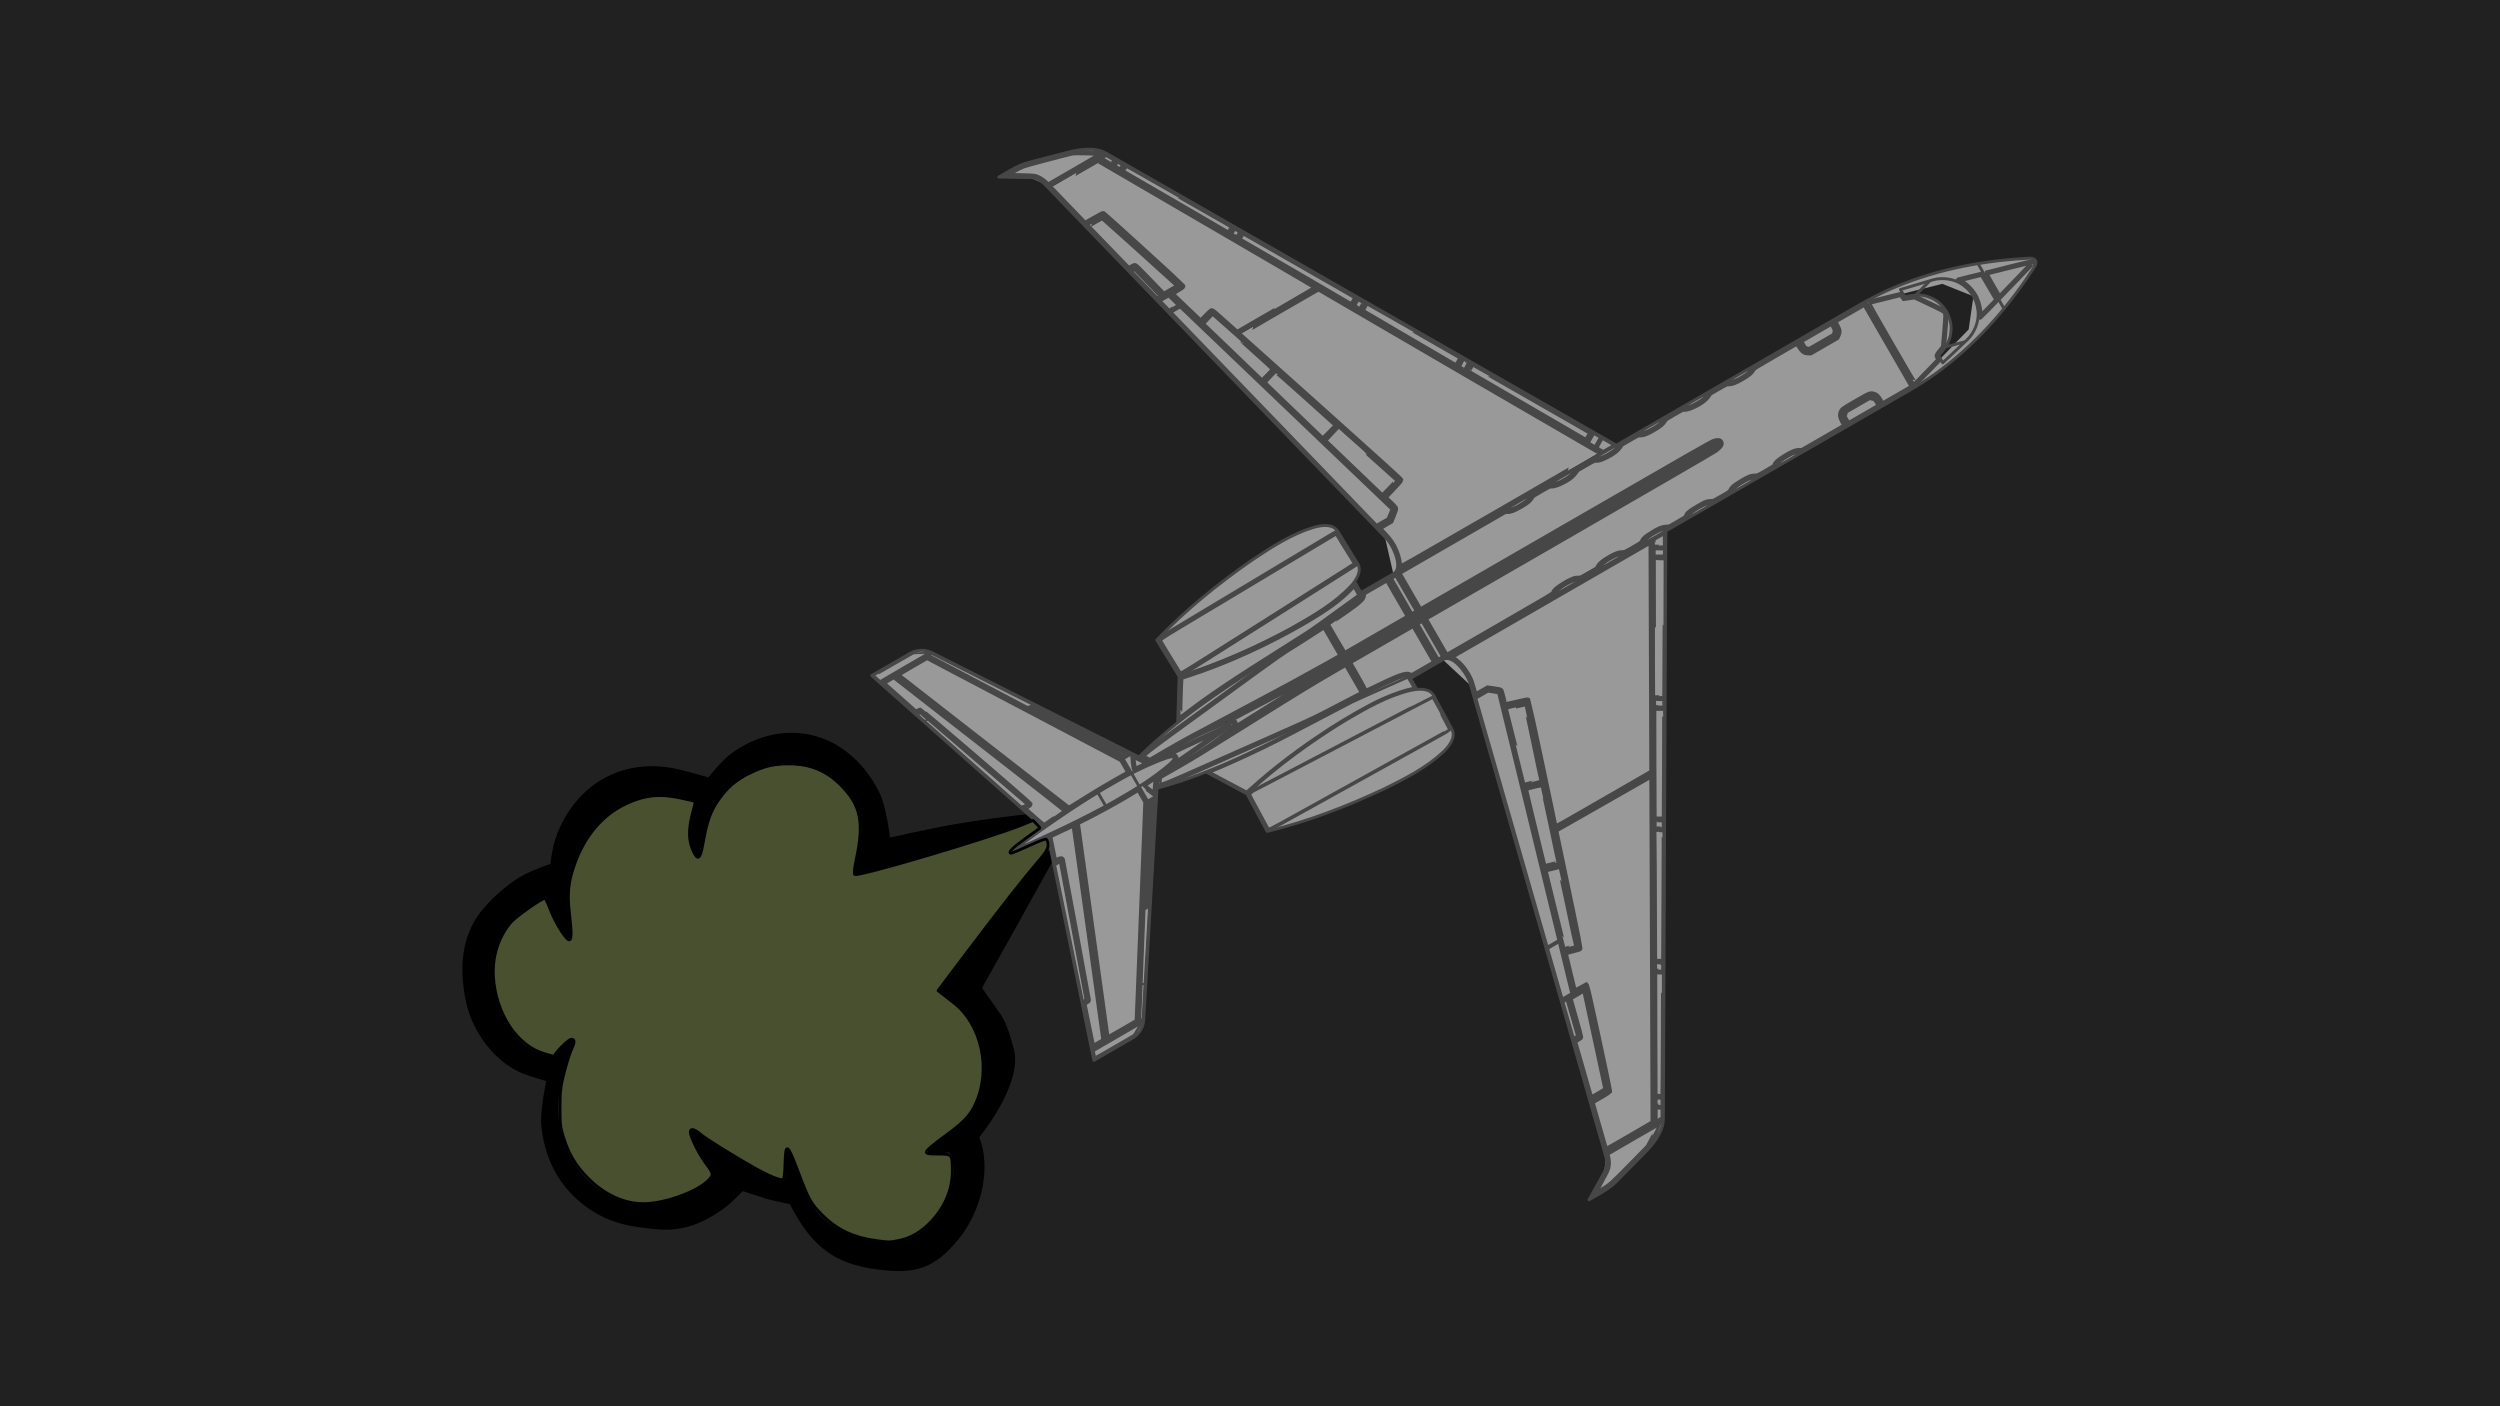 <?xml version="1.0" encoding="UTF-8" standalone="no"?>
<!-- Created with Inkscape (http://www.inkscape.org/) -->

<svg
   width="1920"
   height="1080"
   viewBox="0 0 1920 1080"
   version="1.1"
   id="svg1"
   inkscape:version="1.3 (0e150ed6c4, 2023-07-21)"
   sodipodi:docname="JetExhaustForGallery01.svg"
   xml:space="preserve"
   xmlns:inkscape="http://www.inkscape.org/namespaces/inkscape"
   xmlns:sodipodi="http://sodipodi.sourceforge.net/DTD/sodipodi-0.dtd"
   xmlns="http://www.w3.org/2000/svg"
   xmlns:svg="http://www.w3.org/2000/svg"><sodipodi:namedview
     id="namedview1"
     pagecolor="#ffffff"
     bordercolor="#666666"
     borderopacity="1.0"
     inkscape:showpageshadow="2"
     inkscape:pageopacity="0.0"
     inkscape:pagecheckerboard="0"
     inkscape:deskcolor="#d1d1d1"
     inkscape:document-units="px"
     inkscape:zoom="0.3266686"
     inkscape:cx="887.74984"
     inkscape:cy="347.44692"
     inkscape:window-width="1920"
     inkscape:window-height="1017"
     inkscape:window-x="-8"
     inkscape:window-y="-8"
     inkscape:window-maximized="1"
     inkscape:current-layer="layer2" /><defs
     id="defs1"><inkscape:path-effect
       effect="mirror_symmetry"
       start_point="128.651,145.567"
       end_point="246.591,29.592"
       center_point="187.621,87.58"
       id="path-effect9"
       is_visible="true"
       lpeversion="1.2"
       lpesatellites=""
       mode="free"
       discard_orig_path="false"
       fuse_paths="true"
       oposite_fuse="false"
       split_items="false"
       split_open="false"
       link_styles="false" /><inkscape:path-effect
       effect="fill_between_many"
       method="originald"
       linkedpaths="#path9-29,0,1 | #path98,0,1 | #path97,0,1 | #path96,0,1 | #path95,0,1 | #path94,0,1 | #path93,0,1 | #path92,0,1 | #path91,0,1 | #path90,0,1 | #path89,0,1 | #path88,0,1 | #path87,0,1 | #path86,0,1 | #path85,0,1 | #path84,0,1 | #path83,0,1 | #path82,0,1 | #path81,0,1 | #path80,0,1 | #path79,0,1 | #path78,0,1 | #path77,0,1 | #path76,0,1 | #path75,0,1 | #path74,0,1 | #path73,0,1 | #path72,0,1 | #path71,0,1 | #path70,0,1 | #path69,0,1 | #path68,0,1 | #path67,0,1 | #path66,0,1 | #path65,0,1 | #path64,0,1 | #path63,0,1 | #path62,0,1 | #path61,0,1 | #path60,0,1 | #path59,0,1 | #path58,0,1 | #path57,0,1 | #path56,0,1 | #path55,0,1 | #path54,0,1 | #path53,0,1 | #path52,0,1 | #path51,0,1 | #path50,0,1 | #path49,0,1 | #path48,0,1 | #path47,0,1 | #path46,0,1 | #path45,0,1 | #path44,0,1 | #path43,0,1 | #path42,0,1 | #path41,0,1 | #path40,0,1 | #path39,0,1 | #path38,0,1 | #path37,0,1 | #path36,0,1 | #path35,0,1 | #path34,0,1 | #path33,0,1 | #path32,0,1 | #path31,0,1 | #path12,0,1 | #path11,0,1 | #path10,0,1 | #path9,0,1 | #path8,0,1 | #path7,0,1 | #path6,0,1 | #path5,0,1 | #path4,0,1 | #path3,0,1 | #g4142,0,1"
       id="path-effect99"
       is_visible="true"
       lpeversion="0"
       join="true"
       close="true"
       autoreverse="true" /></defs><g
     inkscape:groupmode="layer"
     id="layer2"
     inkscape:label="Background"><rect
       style="fill:#212121;fill-opacity:1;stroke:#212121;stroke-width:2;stroke-linecap:square;stroke-linejoin:round;stroke-opacity:1"
       id="rect2"
       width="1920"
       height="1080"
       x="0"
       y="0" /></g><g
     inkscape:label="Layer 1"
     inkscape:groupmode="layer"
     id="layer1"><g
       id="g1"
       transform="matrix(3.621,0.816,-0.816,3.621,499.055,-7.671)"><path
         style="display:inline;fill:#000000;stroke:#000000;stroke-linecap:square;stroke-linejoin:round"
         d="m 39.775,246.503 c -4.643,-2.846 -7.843,-7.241 -9.6,-12.69 -0.917,-2.841 -0.956,-9.353 -0.956,-9.353 0,0 -3.574,-0.167 -5.465,-0.469 -5.841,-0.934 -11.693,-5.799 -14.344,-11.545 -3.504,-7.593 -3.55,-13.944 -0.847,-19.099 1.831,-3.493 3.973,-6.16 6.081,-8.193 1.424,-1.372 5.565,-4.019 5.565,-4.019 0,0 -0.415,-3.528 -0.114,-5.88 1.445,-11.272 9.597,-18.756 20.967,-18.756 2.433,0 6.885,0.289 6.885,0.289 0,0 2.011,-4.256 3.613,-6.083 8.187,-9.333 21.465,-10.133 30.763,0.992 2.239,2.678 4.43,9.153 4.43,9.153 0,0 8.688,-4.193 13.981,-6.306 9.702,-3.874 13.951,-5.136 13.951,-5.136 0,0 1.175,0.443 -14.803,9.479 -8.463,4.786 -18.054,9.871 -18.054,9.871 0,0 0.247,-4.033 -0.265,-7.932 -0.65,-4.947 -4.113,-8.814 -8.391,-10.719 -5.739,-2.556 -13.032,-1.508 -18.951,3.795 -1.464,1.311 -3.939,4.627 -5.015,8.665 -0.795,2.983 -0.145,9.674 -0.145,9.674 0,0 -2.394,-2.129 -2.394,-6.168 0,-1.209 0.156,-4.883 0.156,-4.883 0,0 -2.589,-0.176 -4.643,-0.176 -7.76,0 -15.761,6.28 -17.782,15.806 -1.179,5.556 -0.64,8.711 -0.036,11.061 0.524,2.043 2.477,6.955 2.477,6.955 0,0 -2.422,-1.854 -3.888,-3.944 l -2.592,-4.015 -4.124,4.059 c -4.035,3.972 -4.12,8.698 -4.252,9.925 -0.724,6.702 4.92,15.88 10.811,18.341 3.718,1.553 6.783,0.932 6.783,0.932 0.637,-1.017 0.867,-2.505 2.495,-4.164 0,0 -0.595,0.257 -0.746,5.778 -0.159,5.782 0.286,9.372 2.788,13.932 3.744,6.821 9.474,10.054 16.148,10.607 5.74,0.476 13.96,-4.588 16.373,-8.452 1.077,-1.725 0.653,-2.259 -1.557,-3.997 -2.288,-1.8 -4.425,-5.229 -4.425,-5.229 0,0 2.396,1.244 3.037,1.452 1.158,0.375 8.197,2.837 10.125,3.388 5.472,1.564 9.247,2.743 7.747,-1.738 -0.503,-1.504 -1.02,-3.538 -1.02,-3.538 0,0 3.826,5.871 4.862,7.415 4.853,7.234 13.403,8.052 19.608,6.888 7.673,-1.439 11.72,-10.17 10.694,-17.209 -0.209,-1.432 -1.396,-5.832 -3.188,-4.519 -0.856,0.627 -3.405,1.064 -3.405,1.064 0,0 3.982,-4.342 5.708,-6.569 5.043,-6.507 2.752,-18.918 -5.391,-24.307 -1.963,-1.299 -4.926,-2.214 -4.926,-2.214 0,0 2.877,-6.613 8.74,-19.288 5.52,-11.932 8.489,-16.438 8.489,-16.438 0,0 -4.333,14.868 -5.043,17.263 l -4.809,16.212 5.061,4.594 c 1.864,1.692 3.359,4.665 4.258,6.356 2.151,4.049 0.316,10.92 -1.361,15.243 -0.656,1.691 -1.712,3.971 -1.712,3.971 0,0 0.989,1.492 1.513,2.747 2.297,5.498 1.889,12.88 -1.031,18.643 -3.34,6.592 -6.689,8.669 -14.461,9.373 -7.284,0.66 -11.824,-0.799 -16.656,-5.162 -1.302,-1.176 -3.834,-4.057 -3.834,-4.057 0,0 -3.294,0.132 -5.093,-0.01 -2.402,-0.19 -5.438,-0.495 -5.438,-0.495 0,0 -1.735,2.97 -3.118,4.543 -6.109,6.95 -11.004,7.035 -15.988,7.501 -4.984,0.466 -9.607,-0.373 -14.25,-3.219 z"
         id="path1"
         sodipodi:nodetypes="zscsssscsscsscscscsssscscssscscsssccssssscssscsssscsscscscssscsssscscszz"
         inkscape:label="Cloud" /></g><g
       id="g2"
       transform="translate(1125.431,276.002)"
       style="fill:#999999"><g
         inkscape:label="Jet"
         id="layer1-3"
         transform="matrix(1.291,-0.745,0.745,1.291,-1624.034,-828.054)"
         style="fill:#999999;fill-opacity:1;stroke:#474747;stroke-opacity:1"><g
           id="g4142"
           style="fill:#999999;fill-opacity:1;stroke:#474747;stroke-opacity:1"
           transform="rotate(180,632.794,1128.431)"><g
             id="g6471"
             style="fill:#999999;fill-opacity:1;stroke:#474747;stroke-opacity:1"><g
               id="g6129"
               style="fill:#999999;fill-opacity:1;stroke:#474747;stroke-opacity:1"><g
                 id="g4741"
                 style="fill:#999999;fill-opacity:1;stroke:#474747;stroke-opacity:1" /><g
                 transform="matrix(1,0,0,-1,0,2256.864)"
                 id="g5000"
                 style="fill:#999999;fill-opacity:1;stroke:#474747;stroke-opacity:1" /><path
                 id="path5342"
                 style="fill:#999999;fill-opacity:1;stroke:#474747;stroke-width:1.5;stroke-linecap:round;stroke-linejoin:round;stroke-miterlimit:4;stroke-dasharray:none;stroke-opacity:1"
                 d="m 820.131,1124.49 c 4.149,-0.198 8.305,-0.27 12.458,-0.241 3.847,0.01 7.694,0.102 11.539,0.216 m -113.813,3.523 0.072,-19.938 m -40.072,19.938 0.072,-24.407 m 184.714,28.958 v -8.185 m 5.481,-55.491 h 4.147 m -147.764,57.907 c 27.709,0.035 55.381,-1.681 83.077,-2.271 m -312.368,3.966 v -0.072 -0.036 l 0.036,-0.072 v -0.036 l 0.036,-0.072 0.036,-0.036 0.036,-0.036 0.036,-0.072 0.036,-0.036 0.036,-0.036 0.108,-0.108 0.144,-0.072 0.144,-0.072 0.144,-0.072 0.18,-0.072 0.18,-0.072 0.18,-0.072 0.216,-0.072 0.216,-0.036 0.216,-0.072 0.216,-0.036 0.216,-0.072 0.252,-0.036 0.505,-0.072 0.469,-0.072 0.505,-0.072 h 0.252 l 0.216,-0.036 0.252,-0.036 h 0.216 0.252 0.18 l 0.216,-0.036 h 0.216 m -10e-5,0 h 223.341 m -30.721,-22.752 c 1.076,1.788 3.766,1.628 5.619,2.171 28.745,2.931 57.713,2.399 86.491,4.925 16.597,1.378 33.163,3.704 49.272,8.011 m -38.69,-25.672 12.584,20.3 m -115.276,-9.735 v -7.68 m 1.262,-247.492 -3.894,-2.272 m 1.334,6.707 -3.894,-2.272 m -28.125,58.231 -4.327,-2.524 m 1.803,6.959 -4.363,-2.56 m -29.531,61.765 -4.832,-2.812 m 2.308,7.247 -4.868,-2.848 m -23.654,52.642 -5.228,-3.065 m 2.704,7.5 -5.264,-3.065 m -30.757,65.983 -5.769,-3.353 m 3.245,7.788 -5.805,-3.389 m 128.293,-114.443 9.303,2.74 m -22.788,38.4 10.637,3.137 m -23.87,37.21 11.935,3.498 m 28.486,-126.63 7.897,2.308 m -48.317,120.825 40.421,-123.133 m 22.644,-39.878 h 3.93 m -3.93,0 -5.084,20.444 m -10.637,0 16.731,-51.957 m 10.781,0 H 724.237 m -2.163,51.957 h -14.567 m -37.752,154.105 45.108,-154.105 m -40.132,157.963 -4.976,-3.858 m 12.981,3.858 h -8.005 m 37.103,-236.677 -149.748,261.626 M 743.744,825.374 c 3.061,-0.868 6.242,-1.111 9.411,-1.153 m -10.925,14.819 c 0.683,-2.653 2.334,-5.173 4.76,-6.526 m -40.24,8.762 c 1.866,-3.25 5.037,-5.54 8.335,-7.19 2.561,-1.215 5.223,-2.245 7.963,-2.978 m 30.108,-6.887 h 7.68 m -14.351,8.581 14.351,-8.581 m -37.788,6.887 20.697,-5.733 m -62.56,258.777 c -0.196,0.536 -0.306,1.095 -0.418,1.651 -0.085,0.609 -0.216,1.214 -0.208,1.832 -0.167,1.231 -0.059,2.471 -0.051,3.707 0.14,1.731 0.346,3.464 0.798,5.145 0.227,0.926 0.531,1.833 0.925,2.701 0.328,0.645 0.663,1.302 1.133,1.854 0.236,0.306 0.497,0.589 0.799,0.835 0.198,0.192 0.452,0.322 0.673,0.483 0.376,0.195 0.754,0.381 1.175,0.458 0.31,0.052 0.629,0.095 0.945,0.084 m 55.276,-263.86 -61.478,246.915 m 25.998,-244.679 h 34.94 M 554.297,1102.9 706.749,841.275 m 89.964,287.19 c 0.081,-0.792 1.065,-1.008 1.678,-1.298 2.889,-0.953 5.955,-1.166 8.949,-1.632 8.376,-0.988 16.817,-1.344 25.25,-1.286 3.847,0.01 7.694,0.102 11.539,0.216 m -223.81,-21.564 c -1.217,1.856 -4.009,1.594 -5.986,1.911 -2.983,0 -6.38,0.237 -8.942,-1.514 l -0.108,-0.18 -0.036,-0.216 m -11.286,0 c -1.034,1.757 -3.677,1.55 -5.489,1.889 -3.128,0.033 -6.71,0.334 -9.403,-1.492 l -0.108,-0.18 -0.072,-0.216 m -11.25,0 c -1.186,1.83 -3.974,1.614 -5.95,1.911 -2.978,0 -6.404,0.25 -8.942,-1.514 l -0.144,-0.18 -0.036,-0.216 m -11.25,0 c -1.196,1.84 -4,1.612 -5.986,1.911 -2.983,0 -6.38,0.237 -8.942,-1.514 l -0.108,-0.18 -0.036,-0.216 m -11.286,0 c -1.032,1.762 -3.675,1.55 -5.489,1.889 -3.131,0.037 -6.702,0.33 -9.403,-1.492 l -0.108,-0.18 -0.036,-0.216 m -11.286,0 c -1.034,1.757 -3.677,1.55 -5.489,1.889 -3.126,0.032 -6.722,0.337 -9.403,-1.492 l -0.144,-0.18 -0.036,-0.216 m -27.296,4.471 v -4.471 m 0,4.471 -0.18,1.082 -0.505,1.01 -0.793,0.757 -0.974,0.541 -1.118,0.144 m -13.233,0 h 13.233 m -13.233,0 -1.082,-0.144 -1.01,-0.541 -0.793,-0.757 -0.505,-1.01 -0.144,-1.082 m 0,-4.471 v 4.471 m -53.942,2.921 10.06,2.704 m 1.659,-0.721 3.714,-1.406 m -16.839,-0.252 16.839,-4.002 m -14.928,21.85 c 0.19,-3.427 0.973,-6.931 3.046,-9.737 1.833,-2.711 4.415,-4.934 7.485,-6.116 0.234,-0.098 0.452,-0.23 0.683,-0.336 m -27.151,16.189 c 0.1,-2.179 0.4,-4.358 1.202,-6.399 1.717,-5.1 6.072,-9.012 11.021,-10.91 0.592,-0.208 1.206,-0.345 1.803,-0.539 m 16.839,0.252 v -4.255 m -41.286,21.85 v -13.449 m 60.18,13.449 v -25.528 m 2.776,-0.036 h 297.151 m -386.575,25.564 c 0.215,-2.304 2.912,-2.854 4.584,-3.86 21.661,-10.796 45.047,-18.556 69.207,-20.948 5.196,-0.482 10.414,-0.741 15.632,-0.755 m 399.844,-9.447 0.649,-21.922 m -109.327,17.415 0.541,-19.254 m -0.541,19.254 c -0.205,4.755 4.9,7.176 8.735,8.47 12.038,3.648 24.805,3.559 37.269,3.485 20.804,-0.558 41.628,-2.735 61.954,-7.276 0.24,-0.057 0.48,-0.115 0.72,-0.172 M 700.799,1069.692 c 0.148,-4.891 5.545,-6.964 9.555,-8.041 11.842,-2.733 24.147,-2.083 36.179,-1.285 21.148,1.788 42.259,5.094 62.658,11.042 l 0.307,0.096 0.087,0.027 m 99.555,40.203 24.375,-69.048 m -20.192,69.048 h -4.183 m -53.978,4.038 60.865,-96.487 m -60.865,109.179 v -12.692 h -5.337 m 85.853,-96.487 -42.981,105.862 m 20.445,-105.862 c 0.419,-0.532 0.812,-1.088 1.248,-1.604 0.474,-0.426 0.927,-0.879 1.414,-1.288 0.557,-0.353 1.097,-0.737 1.665,-1.07 0.6,-0.247 1.188,-0.53 1.796,-0.753 0.609,-0.157 1.214,-0.341 1.826,-0.481 0.631,-0.047 1.263,-0.093 1.894,-0.14 m 0,0 h 22.933 m 0,0 -37.464,112.424 m 4.688,-107.088 h 31.01 m -100.673,106.15 69.663,-106.15 M 820.131,1124.49 c 4.149,-0.198 8.305,-0.27 12.458,-0.241 3.847,0.01 7.694,0.102 11.539,0.216 m 91.289,-105.179 h 8.735 m -213.837,108.703 0.072,-19.938 m -40.072,19.938 0.072,-24.407 m 184.714,28.958 v -8.185 m 5.481,-55.491 h 4.147 m -147.764,57.907 c 27.709,0.035 55.381,-1.681 83.077,-2.271 m -312.368,3.966 v -0.072 -0.036 l 0.036,-0.072 v -0.036 l 0.036,-0.072 0.036,-0.036 0.036,-0.036 0.036,-0.072 0.036,-0.036 0.036,-0.036 0.108,-0.108 0.144,-0.072 0.144,-0.072 0.144,-0.072 0.18,-0.072 0.18,-0.072 0.18,-0.072 0.216,-0.072 0.216,-0.036 0.216,-0.072 0.216,-0.036 0.216,-0.072 0.252,-0.036 0.505,-0.072 0.469,-0.072 0.505,-0.072 h 0.252 l 0.216,-0.036 0.252,-0.036 h 0.216 0.252 0.18 l 0.216,-0.036 h 0.216 m -10e-5,0 h 223.341 m -30.721,-22.752 c 1.076,1.788 3.766,1.628 5.619,2.171 28.745,2.931 57.713,2.399 86.491,4.925 16.597,1.378 33.163,3.704 49.272,8.011 m -38.69,-25.672 12.584,20.3 m -115.276,-9.735 v -7.68 m 1.262,-247.492 -3.894,-2.272 m 1.334,6.707 -3.894,-2.272 m -28.125,58.231 -4.327,-2.524 m 1.803,6.959 -4.363,-2.56 m -29.531,61.765 -4.832,-2.812 m 2.308,7.247 -4.868,-2.848 m -23.654,52.642 -5.228,-3.065 m 2.704,7.5 -5.264,-3.065 m -30.757,65.983 -5.769,-3.353 m 3.245,7.788 -5.805,-3.389 m 128.293,-114.443 9.303,2.74 m -22.788,38.4 10.637,3.137 m -23.87,37.21 11.935,3.498 m 28.486,-126.63 7.897,2.308 m -48.317,120.825 40.421,-123.133 m 22.644,-39.878 h 3.93 m -3.93,0 -5.084,20.444 m -10.637,0 16.731,-51.957 m 10.781,0 H 724.237 m -2.163,51.957 h -14.567 m -37.752,154.105 45.108,-154.105 m -40.132,157.963 -4.976,-3.858 m 12.981,3.858 h -8.005 m 37.103,-236.677 -149.748,261.626 M 743.744,825.374 c 3.061,-0.868 6.242,-1.111 9.411,-1.153 m -10.925,14.819 c 0.683,-2.653 2.334,-5.173 4.76,-6.526 m -40.24,8.762 c 1.866,-3.25 5.037,-5.54 8.335,-7.19 2.561,-1.215 5.223,-2.245 7.963,-2.978 m 30.108,-6.887 h 7.68 m -14.351,8.581 14.351,-8.581 m -37.788,6.887 20.697,-5.733 m -62.56,258.777 c -0.196,0.536 -0.306,1.095 -0.418,1.651 -0.085,0.609 -0.216,1.214 -0.208,1.832 -0.167,1.231 -0.059,2.471 -0.051,3.707 0.14,1.731 0.346,3.464 0.798,5.145 0.227,0.926 0.531,1.833 0.925,2.701 0.328,0.645 0.663,1.302 1.133,1.854 0.236,0.306 0.497,0.589 0.799,0.835 0.198,0.192 0.452,0.322 0.673,0.483 0.376,0.195 0.754,0.381 1.175,0.458 0.31,0.052 0.629,0.095 0.945,0.084 m 55.276,-263.86 -61.478,246.915 m 25.998,-244.679 h 34.94 M 554.297,1102.9 706.749,841.275 m 89.964,287.19 c 0.081,-0.792 1.065,-1.008 1.678,-1.298 2.889,-0.953 5.955,-1.166 8.949,-1.632 8.376,-0.988 16.817,-1.344 25.25,-1.286 3.847,0.01 7.694,0.102 11.539,0.216 m -223.81,-21.564 c -1.217,1.856 -4.009,1.594 -5.986,1.911 -2.983,0 -6.38,0.237 -8.942,-1.514 l -0.108,-0.18 -0.036,-0.216 m -11.286,0 c -1.034,1.757 -3.677,1.55 -5.489,1.889 -3.128,0.033 -6.71,0.334 -9.403,-1.492 l -0.108,-0.18 -0.072,-0.216 m -11.25,0 c -1.186,1.83 -3.974,1.614 -5.95,1.911 -2.978,0 -6.404,0.25 -8.942,-1.514 l -0.144,-0.18 -0.036,-0.216 m -11.25,0 c -1.196,1.84 -4,1.612 -5.986,1.911 -2.983,0 -6.38,0.237 -8.942,-1.514 l -0.108,-0.18 -0.036,-0.216 m -11.286,0 c -1.032,1.762 -3.675,1.55 -5.489,1.889 -3.131,0.037 -6.702,0.33 -9.403,-1.492 l -0.108,-0.18 -0.036,-0.216 m -11.286,0 c -1.034,1.757 -3.677,1.55 -5.489,1.889 -3.126,0.032 -6.722,0.337 -9.403,-1.492 l -0.144,-0.18 -0.036,-0.216 m -27.296,4.471 v -4.471 m 0,4.471 -0.18,1.082 -0.505,1.01 -0.793,0.757 -0.974,0.541 -1.118,0.144 m -13.233,0 h 13.233 m -13.233,0 -1.082,-0.144 -1.01,-0.541 -0.793,-0.757 -0.505,-1.01 -0.144,-1.082 m 0,-4.471 v 4.471 m -53.942,2.921 10.06,2.704 m 1.659,-0.721 3.714,-1.406 m -16.839,-0.252 16.839,-4.002 m -14.928,21.85 c 0.19,-3.427 0.973,-6.931 3.046,-9.737 1.833,-2.711 4.415,-4.934 7.485,-6.116 0.234,-0.098 0.452,-0.23 0.683,-0.336 m -27.151,16.189 c 0.1,-2.179 0.4,-4.358 1.202,-6.399 1.717,-5.1 6.072,-9.012 11.021,-10.91 0.592,-0.208 1.206,-0.345 1.803,-0.539 m 16.839,0.252 v -4.255 m -41.286,21.85 v -13.449 m 60.18,13.449 v -25.528 m 2.776,-0.036 h 297.151 m -386.575,25.564 c 0.215,-2.304 2.912,-2.854 4.584,-3.86 21.661,-10.796 45.047,-18.556 69.207,-20.948 5.196,-0.482 10.414,-0.741 15.632,-0.755 m 399.844,-9.447 0.649,-21.922 m -109.327,17.415 0.541,-19.254 m -0.541,19.254 c -0.205,4.755 4.9,7.176 8.735,8.47 12.038,3.648 24.805,3.559 37.269,3.485 20.804,-0.558 41.628,-2.735 61.954,-7.276 0.24,-0.057 0.48,-0.115 0.72,-0.172 M 700.799,1069.692 c 0.148,-4.891 5.545,-6.964 9.555,-8.041 11.842,-2.733 24.147,-2.083 36.179,-1.285 21.148,1.788 42.259,5.094 62.658,11.042 l 0.307,0.096 0.087,0.027 m 123.93,-28.846 h 2.849 m -27.224,69.048 24.375,-69.048 m -20.192,69.048 h -4.183 m -53.978,4.038 60.865,-96.487 m -60.865,109.179 v -12.692 h -5.337 m 85.853,-96.487 -42.981,105.862 m -60.649,3.317 c 0.391,1.208 2.075,1.324 3.136,1.692 7.705,1.554 15.589,2.067 23.436,2.376 18.561,0.506 37.113,-0.768 55.576,-2.568 4.882,-0.451 9.753,-0.999 14.63,-1.501 m -96.778,0 c 0.34,-1.232 2.08,-1.35 3.136,-1.728 11.486,-2.214 23.239,-2.534 34.921,-2.474 19.633,0.229 39.216,2.042 58.721,4.203 m -15.684,-109.18 c 0.419,-0.532 0.812,-1.088 1.248,-1.604 0.474,-0.426 0.927,-0.879 1.414,-1.288 0.557,-0.353 1.097,-0.737 1.665,-1.07 0.6,-0.247 1.188,-0.53 1.796,-0.753 0.609,-0.157 1.214,-0.341 1.826,-0.481 0.631,-0.047 1.263,-0.093 1.894,-0.14 m 0,0 h 22.933 m 0,0 -37.464,112.424 m 4.688,-107.088 h 31.01 m -100.673,106.15 69.663,-106.15 m -93.012,113.089 c 4.149,0.198 8.305,0.27 12.458,0.241 3.847,-0.01 7.694,-0.102 11.539,-0.216 m -113.813,-3.523 0.072,19.938 m -40.072,-19.938 0.072,24.407 m 184.714,-28.958 v 8.185 m 5.481,55.491 h 4.147 m -147.764,-57.907 c 27.709,-0.035 55.381,1.681 83.077,2.271 m -312.368,-3.966 v 0.072 0.036 l 0.036,0.072 v 0.036 l 0.036,0.072 0.036,0.036 0.036,0.036 0.036,0.072 0.036,0.036 0.036,0.036 0.108,0.108 0.144,0.072 0.144,0.072 0.144,0.072 0.18,0.072 0.18,0.072 0.18,0.072 0.216,0.072 0.216,0.036 0.216,0.072 0.216,0.036 0.216,0.072 0.252,0.036 0.505,0.072 0.469,0.072 0.505,0.072 h 0.252 l 0.216,0.036 0.252,0.036 h 0.216 0.252 0.18 l 0.216,0.036 h 0.216 m -10e-5,0 h 223.341 m -30.721,22.752 c 1.076,-1.788 3.766,-1.628 5.619,-2.171 28.745,-2.931 57.713,-2.399 86.491,-4.925 16.597,-1.378 33.163,-3.704 49.272,-8.011 m -38.69,25.672 12.584,-20.3 m -115.276,9.735 v 7.68 m 1.262,247.492 -3.894,2.272 m 1.334,-6.707 -3.894,2.272 m -28.125,-58.231 -4.327,2.524 m 1.803,-6.959 -4.363,2.56 m -29.531,-61.765 -4.832,2.812 m 2.308,-7.247 -4.868,2.848 m -23.654,-52.642 -5.228,3.065 m 2.704,-7.5 -5.264,3.065 m -30.757,-65.983 -5.769,3.353 m 3.245,-7.788 -5.805,3.389 m 128.293,114.443 9.303,-2.74 m -22.788,-38.4 10.637,-3.137 m -23.87,-37.21 11.935,-3.498 m 28.486,126.63 7.897,-2.308 m -48.317,-120.825 40.421,123.133 m 22.644,39.878 h 3.93 m -3.93,0 -5.084,-20.444 m -10.637,0 16.731,51.957 m 10.781,0 H 724.237 m -2.163,-51.957 h -14.567 m -37.752,-154.105 45.108,154.105 m -40.132,-157.963 -4.976,3.858 m 12.981,-3.858 h -8.005 m 37.103,236.674 -149.748,-261.626 m 181.659,277.526 c 3.061,0.868 6.242,1.111 9.411,1.153 m -10.925,-14.819 c 0.683,2.653 2.334,5.173 4.76,6.526 m -40.24,-8.762 c 1.866,3.25 5.037,5.54 8.335,7.19 2.561,1.215 5.223,2.245 7.963,2.978 m 30.108,6.887 h 7.68 m -14.351,-8.581 14.351,8.581 m -37.788,-6.887 20.697,5.733 m -62.56,-258.777 c -0.196,-0.536 -0.306,-1.095 -0.418,-1.651 -0.085,-0.609 -0.216,-1.214 -0.208,-1.832 -0.167,-1.231 -0.059,-2.471 -0.051,-3.707 0.14,-1.731 0.346,-3.464 0.798,-5.145 0.227,-0.926 0.531,-1.833 0.925,-2.701 0.328,-0.645 0.663,-1.302 1.133,-1.854 0.236,-0.306 0.497,-0.589 0.799,-0.835 0.198,-0.192 0.452,-0.322 0.673,-0.483 0.376,-0.195 0.754,-0.381 1.175,-0.458 0.31,-0.052 0.629,-0.095 0.945,-0.084 m 55.276,263.86 -61.478,-246.915 m 25.998,244.679 h 34.94 m -187.392,-261.622 152.452,261.626 m 89.964,-287.19 c 0.081,0.792 1.065,1.008 1.678,1.298 2.889,0.953 5.955,1.166 8.949,1.632 8.376,0.988 16.817,1.344 25.25,1.286 3.847,-0.01 7.694,-0.102 11.539,-0.216 m -223.81,21.564 c -1.217,-1.856 -4.009,-1.594 -5.986,-1.911 -2.983,0 -6.38,-0.237 -8.942,1.514 l -0.108,0.18 -0.036,0.216 m -11.286,0 c -1.034,-1.757 -3.677,-1.55 -5.489,-1.889 -3.128,-0.033 -6.71,-0.334 -9.403,1.492 l -0.108,0.18 -0.072,0.216 m -11.25,0 c -1.186,-1.83 -3.974,-1.614 -5.95,-1.911 -2.978,0 -6.404,-0.25 -8.942,1.514 l -0.144,0.18 -0.036,0.216 m -11.25,0 c -1.196,-1.84 -4,-1.612 -5.986,-1.911 -2.983,0 -6.38,-0.237 -8.942,1.514 l -0.108,0.18 -0.036,0.216 m -11.286,0 c -1.032,-1.762 -3.675,-1.55 -5.489,-1.889 -3.131,-0.037 -6.702,-0.33 -9.403,1.492 l -0.108,0.18 -0.036,0.216 m -11.286,0 c -1.034,-1.757 -3.677,-1.55 -5.489,-1.889 -3.126,-0.032 -6.722,-0.337 -9.403,1.492 l -0.144,0.18 -0.036,0.216 m -27.296,-4.471 v 4.471 m 0,-4.471 -0.18,-1.082 -0.505,-1.01 -0.793,-0.757 -0.974,-0.541 -1.118,-0.144 m -13.233,0 h 13.233 m -13.233,0 -1.082,0.144 -1.01,0.541 -0.793,0.757 -0.505,1.01 -0.144,1.082 m 0,4.471 v -4.471 m -53.942,-2.921 10.06,-2.704 m 1.659,0.721 3.714,1.406 m -16.839,0.252 16.839,4.002 m -14.928,-21.85 c 0.19,3.427 0.973,6.931 3.046,9.737 1.833,2.711 4.415,4.934 7.485,6.116 0.234,0.098 0.452,0.23 0.683,0.336 m -27.151,-16.189 c 0.1,2.179 0.4,4.358 1.202,6.399 1.717,5.1 6.072,9.012 11.021,10.91 0.592,0.208 1.206,0.345 1.803,0.539 m 16.839,-0.252 v 4.255 m -41.286,-21.85 v 13.449 m 60.18,-13.449 v 25.528 m 2.776,0.036 h 297.151 m -386.575,-25.564 c 0.215,2.304 2.912,2.854 4.584,3.86 21.661,10.796 45.047,18.556 69.207,20.948 5.196,0.482 10.414,0.741 15.632,0.755 m 399.844,9.447 0.649,21.922 m -109.327,-17.415 0.541,19.254 m -0.541,-19.254 c -0.205,-4.755 4.9,-7.176 8.735,-8.47 12.038,-3.648 24.805,-3.559 37.269,-3.485 20.804,0.558 41.628,2.735 61.954,7.276 0.24,0.057 0.48,0.115 0.72,0.172 m -108.137,23.761 c 0.148,4.891 5.545,6.964 9.555,8.041 11.842,2.733 24.147,2.083 36.179,1.285 21.148,-1.788 42.259,-5.094 62.658,-11.042 l 0.307,-0.096 0.087,-0.027 m 123.93,28.846 h 2.849 m -27.224,-69.048 24.375,69.048 m -20.192,-69.048 h -4.183 m -53.978,-4.038 60.865,96.487 m -60.865,-109.179 v 12.692 h -5.337 m 85.853,96.487 -42.981,-105.862 m -60.649,-3.317 c 0.391,-1.208 2.075,-1.324 3.136,-1.692 7.705,-1.554 15.589,-2.067 23.436,-2.376 18.561,-0.506 37.113,0.768 55.576,2.568 4.882,0.451 9.753,0.999 14.63,1.501 m -96.778,0 c 0.34,1.232 2.08,1.35 3.136,1.728 11.486,2.214 23.239,2.534 34.921,2.474 19.633,-0.229 39.216,-2.042 58.721,-4.203 m -15.684,109.18 c 0.419,0.532 0.812,1.088 1.248,1.604 0.474,0.426 0.927,0.879 1.414,1.288 0.557,0.353 1.097,0.737 1.665,1.07 0.6,0.247 1.188,0.53 1.796,0.753 0.609,0.157 1.214,0.341 1.826,0.481 0.631,0.047 1.263,0.093 1.894,0.14 m 0,0 h 22.933 m 0,0 -37.464,-112.424 m 4.688,107.088 h 31.01 m -100.673,-106.15 69.663,106.15 M 820.131,1132.374 c 4.149,0.198 8.305,0.27 12.458,0.241 3.847,-0.01 7.694,-0.102 11.539,-0.216 m 91.289,105.179 h 8.735 m -213.837,-108.703 0.072,19.938 m -40.072,-19.938 0.072,24.407 m 184.714,-28.958 v 8.185 m 5.481,55.491 h 4.147 m -147.764,-57.907 c 27.709,-0.035 55.381,1.681 83.077,2.271 m -312.368,-3.966 v 0.072 0.036 l 0.036,0.072 v 0.036 l 0.036,0.072 0.036,0.036 0.036,0.036 0.036,0.072 0.036,0.036 0.036,0.036 0.108,0.108 0.144,0.072 0.144,0.072 0.144,0.072 0.18,0.072 0.18,0.072 0.18,0.072 0.216,0.072 0.216,0.036 0.216,0.072 0.216,0.036 0.216,0.072 0.252,0.036 0.505,0.072 0.469,0.072 0.505,0.072 h 0.252 l 0.216,0.036 0.252,0.036 h 0.216 0.252 0.18 l 0.216,0.036 h 0.216 m -10e-5,0 h 223.341 m -30.721,22.752 c 1.076,-1.788 3.766,-1.628 5.619,-2.171 28.745,-2.931 57.713,-2.399 86.491,-4.925 16.597,-1.378 33.163,-3.704 49.272,-8.011 m -38.69,25.672 12.584,-20.3 m -115.276,9.735 v 7.68 m 1.262,247.492 -3.894,2.272 m 1.334,-6.707 -3.894,2.272 m -28.125,-58.231 -4.327,2.524 m 1.803,-6.959 -4.363,2.56 m -29.531,-61.765 -4.832,2.812 m 2.308,-7.247 -4.868,2.848 m -23.654,-52.642 -5.228,3.065 m 2.704,-7.5 -5.264,3.065 m -30.757,-65.983 -5.769,3.353 m 3.245,-7.788 -5.805,3.389 m 128.293,114.443 9.303,-2.74 m -22.788,-38.4 10.637,-3.137 m -23.87,-37.21 11.935,-3.498 m 28.486,126.63 7.897,-2.308 m -48.317,-120.825 40.421,123.133 m 22.644,39.878 h 3.93 m -3.93,0 -5.084,-20.444 m -10.637,0 16.731,51.957 m 10.781,0 H 724.237 m -2.163,-51.957 h -14.567 m -37.752,-154.105 45.108,154.105 m -40.132,-157.963 -4.976,3.858 m 12.981,-3.858 h -8.005 m 37.103,236.674 -149.748,-261.626 m 181.659,277.526 c 3.061,0.868 6.242,1.111 9.411,1.153 m -10.925,-14.819 c 0.683,2.653 2.334,5.173 4.76,6.526 m -40.24,-8.762 c 1.866,3.25 5.037,5.54 8.335,7.19 2.561,1.215 5.223,2.245 7.963,2.978 m 30.108,6.887 h 7.68 m -14.351,-8.581 14.351,8.581 m -37.788,-6.887 20.697,5.733 m -62.56,-258.777 c -0.196,-0.536 -0.306,-1.095 -0.418,-1.651 -0.085,-0.609 -0.216,-1.214 -0.208,-1.832 -0.167,-1.231 -0.059,-2.471 -0.051,-3.707 0.14,-1.731 0.346,-3.464 0.798,-5.145 0.227,-0.926 0.531,-1.833 0.925,-2.701 0.328,-0.645 0.663,-1.302 1.133,-1.854 0.236,-0.306 0.497,-0.589 0.799,-0.835 0.198,-0.192 0.452,-0.322 0.673,-0.483 0.376,-0.195 0.754,-0.381 1.175,-0.458 0.31,-0.052 0.629,-0.095 0.945,-0.084 m 55.276,263.86 -61.478,-246.915 m 25.998,244.679 h 34.94 M 554.297,1153.964 706.749,1415.589 m 89.964,-287.19 c 0.081,0.792 1.065,1.008 1.678,1.298 2.889,0.953 5.955,1.166 8.949,1.632 8.376,0.988 16.817,1.344 25.25,1.286 3.847,-0.01 7.694,-0.102 11.539,-0.216 m -223.81,21.564 c -1.217,-1.856 -4.009,-1.594 -5.986,-1.911 -2.983,0 -6.38,-0.237 -8.942,1.514 l -0.108,0.18 -0.036,0.216 m -11.286,0 c -1.034,-1.757 -3.677,-1.55 -5.489,-1.889 -3.128,-0.033 -6.71,-0.334 -9.403,1.492 l -0.108,0.18 -0.072,0.216 m -11.25,0 c -1.186,-1.83 -3.974,-1.614 -5.95,-1.911 -2.978,0 -6.404,-0.25 -8.942,1.514 l -0.144,0.18 -0.036,0.216 m -11.25,0 c -1.196,-1.84 -4,-1.612 -5.986,-1.911 -2.983,0 -6.38,-0.237 -8.942,1.514 l -0.108,0.18 -0.036,0.216 m -11.286,0 c -1.032,-1.762 -3.675,-1.55 -5.489,-1.889 -3.131,-0.037 -6.702,-0.33 -9.403,1.492 l -0.108,0.18 -0.036,0.216 m -11.286,0 c -1.034,-1.757 -3.677,-1.55 -5.489,-1.889 -3.126,-0.032 -6.722,-0.337 -9.403,1.492 l -0.144,0.18 -0.036,0.216 m -27.296,-4.471 v 4.471 m 0,-4.471 -0.18,-1.082 -0.505,-1.01 -0.793,-0.757 -0.974,-0.541 -1.118,-0.144 m -13.233,0 h 13.233 m -13.233,0 -1.082,0.144 -1.01,0.541 -0.793,0.757 -0.505,1.01 -0.144,1.082 m 0,4.471 v -4.471 m -53.942,-2.921 10.06,-2.704 m 1.659,0.721 3.714,1.406 m -16.839,0.252 16.839,4.002 m -14.928,-21.85 c 0.19,3.427 0.973,6.931 3.046,9.737 1.833,2.711 4.415,4.934 7.485,6.116 0.234,0.098 0.452,0.23 0.683,0.336 m -27.151,-16.189 c 0.1,2.179 0.4,4.358 1.202,6.399 1.717,5.1 6.072,9.012 11.021,10.91 0.592,0.208 1.206,0.345 1.803,0.539 m 16.839,-0.252 v 4.255 m -41.286,-21.85 v 13.449 m 60.18,-13.449 v 25.528 m 2.776,0.036 h 297.151 m -386.575,-25.564 c 0.215,2.304 2.912,2.854 4.584,3.86 21.661,10.796 45.047,18.556 69.207,20.948 5.196,0.482 10.414,0.741 15.632,0.755 m 399.844,9.447 0.649,21.922 m -109.327,-17.415 0.541,19.254 m -0.541,-19.254 c -0.205,-4.755 4.9,-7.176 8.735,-8.47 12.038,-3.648 24.805,-3.559 37.269,-3.485 20.804,0.558 41.628,2.735 61.954,7.276 0.24,0.057 0.48,0.115 0.72,0.172 m -108.137,23.761 c 0.148,4.891 5.545,6.964 9.555,8.041 11.842,2.733 24.147,2.083 36.179,1.285 21.148,-1.788 42.259,-5.094 62.658,-11.042 l 0.307,-0.096 0.087,-0.027 m 123.93,28.846 h 2.849 m -27.224,-69.048 24.375,69.048 m -20.192,-69.048 h -4.183 m -53.978,-4.038 60.865,96.487 m -60.865,-109.179 v 12.692 h -5.337 m 85.853,96.487 -42.981,-105.862 m -60.649,-3.317 c 0.391,-1.208 2.075,-1.324 3.136,-1.692 7.705,-1.554 15.589,-2.067 23.436,-2.376 18.561,-0.506 37.113,0.768 55.576,2.568 4.882,0.451 9.753,0.999 14.63,1.501 m -96.778,0 c 0.34,1.232 2.08,1.35 3.136,1.728 11.486,2.214 23.239,2.534 34.921,2.474 19.633,-0.229 39.216,-2.042 58.721,-4.203 m -15.684,109.18 c 0.419,0.532 0.812,1.088 1.248,1.604 0.474,0.426 0.927,0.879 1.414,1.288 0.557,0.353 1.097,0.737 1.665,1.07 0.6,0.247 1.188,0.53 1.796,0.753 0.609,0.157 1.214,0.341 1.826,0.481 0.631,0.047 1.263,0.093 1.894,0.14 m 0,0 h 22.933 m 0,0 -37.464,-112.424 m 4.688,107.088 h 31.01 m -100.673,-106.15 69.663,106.15" /></g></g></g><path
           style="fill:#999999;fill-opacity:1;stroke:#474747;stroke-width:2.66;stroke-opacity:1"
           d="m 117.187,463.511 -1.107,-1.046 -0.083,-2.139 -0.083,-2.139 h 9.343 9.343 v 2.211 2.211 l -1.056,0.974 -1.056,0.974 h -7.097 -7.097 z"
           id="path3"
           transform="rotate(180,477.429,805.665)" /><path
           style="fill:#999999;fill-opacity:1;stroke:#474747;stroke-width:2.66;stroke-opacity:1"
           d="m 116.006,505.37 c 0.1,-2.099 0.113,-2.138 1.02,-3.067 l 0.919,-0.941 h 7.454 7.454 l 0.874,0.895 0.874,0.895 v 2.172 2.172 h -9.348 -9.348 z"
           id="path4"
           transform="rotate(180,477.429,805.665)" /><path
           style="fill:#999999;fill-opacity:1;stroke:#474747;stroke-width:2.66;stroke-opacity:1"
           d="m 85.998,504.795 -8.376,-2.417 -0.118,-1.265 -0.118,-1.265 -2.595,-1.038 -2.595,-1.038 -4.778,-6.926 c -4.416,-6.401 -4.778,-7.003 -4.778,-7.95 0,-0.948 0.359,-1.543 4.812,-7.971 l 4.812,-6.946 2.089,-0.799 c 3.064,-1.171 3.151,-1.243 3.151,-2.594 v -1.14 l 8.371,-2.394 c 4.604,-1.317 8.479,-2.394 8.612,-2.394 0.163,0 0.241,7.916 0.241,24.301 0,13.366 -0.08,24.29 -0.177,24.277 -0.097,-0.013 -3.946,-1.112 -8.553,-2.442 z"
           id="path5"
           transform="rotate(180,477.429,805.665)" /><path
           style="fill:#999999;fill-opacity:1;stroke:#474747;stroke-width:2.66;stroke-opacity:1"
           d="m 22.136,486.538 c -6.641,-1.907 -12.137,-3.529 -12.214,-3.605 -0.076,-0.076 5.437,-1.732 12.252,-3.68 l 12.391,-3.542 v 7.163 c 0,3.94 -0.08,7.156 -0.177,7.147 -0.097,-0.009 -5.611,-1.576 -12.252,-3.483 z"
           id="path6"
           transform="rotate(180,477.429,805.665)" /><path
           style="fill:#999999;fill-opacity:1;stroke:#474747;stroke-width:2.66;stroke-opacity:1"
           d="m 42.232,492.289 -5.898,-1.71 -0.062,-7.667 -0.062,-7.667 5.894,-1.687 c 3.242,-0.928 6.011,-1.687 6.154,-1.687 0.142,0 0.034,0.316 -0.241,0.703 -1.395,1.958 -2.653,5.789 -2.948,8.97 -0.34,3.667 0.927,8.704 2.951,11.738 0.281,0.422 0.422,0.756 0.312,0.742 -0.11,-0.013 -2.854,-0.794 -6.098,-1.735 z"
           id="path7"
           transform="rotate(180,477.429,805.665)" /><path
           style="fill:#999999;fill-opacity:1;stroke:#474747;stroke-width:2.66;stroke-opacity:1"
           d="m 199.837,483.391 c -1.607,-0.305 -1.748,-0.544 -0.546,-0.923 0.849,-0.268 15.383,-0.332 87.665,-0.389 l 86.647,-0.068 v 0.829 0.829 l -86.293,-0.026 c -53.276,-0.016 -86.745,-0.112 -87.473,-0.25 z"
           id="path8"
           transform="rotate(180,477.429,805.665)" /><path
           style="fill:#999999;fill-opacity:1;stroke:#474747;stroke-width:2.66;stroke-opacity:1"
           d="m 96.38,482.841 v -24.655 h 8.966 8.966 l 0.001,2.064 c 0.002,2.582 0.275,3.583 1.242,4.546 1.392,1.387 1.557,1.411 9.85,1.411 8.121,0 8.261,-0.018 9.633,-1.266 0.983,-0.894 1.265,-1.768 1.396,-4.32 l 0.124,-2.436 h 12.814 12.814 l 0.85,0.577 c 1.505,1.021 3.913,1.387 8.223,1.248 4.06,-0.131 5.864,-0.498 6.635,-1.35 0.404,-0.447 0.721,-0.474 5.435,-0.474 4.883,0 5.032,0.014 6.047,0.582 2.011,1.124 3.678,1.378 8.102,1.236 4.297,-0.138 5.237,-0.314 6.589,-1.231 0.853,-0.579 0.929,-0.586 5.849,-0.586 4.136,0 5.052,0.061 5.382,0.36 0.219,0.198 1.023,0.596 1.788,0.885 1.265,0.477 1.807,0.525 5.991,0.523 4.923,-0.002 6.514,-0.281 7.441,-1.306 0.39,-0.431 0.753,-0.462 5.421,-0.462 h 5.003 l 1.39,0.71 c 2,1.022 3.635,1.248 7.996,1.107 4.053,-0.132 5.006,-0.316 6.353,-1.23 0.852,-0.578 0.933,-0.586 5.779,-0.586 4.884,0 4.921,0.004 6.039,0.629 1.659,0.927 3.413,1.251 6.794,1.255 4.045,0.005 6.124,-0.323 7.552,-1.192 l 1.136,-0.692 h 4.928 c 4.838,0 4.944,0.011 5.778,0.577 1.505,1.021 3.913,1.387 8.223,1.248 4.06,-0.131 5.864,-0.498 6.635,-1.35 0.426,-0.471 0.676,-0.474 32.244,-0.474 H 373.603 v 11.089 11.089 l -85.821,0.005 c -47.49,0.003 -86.454,0.097 -87.237,0.21 -3.248,0.472 -4.365,1.076 -4.365,2.363 0,0.955 0.847,1.555 2.83,2.006 1.463,0.333 10.382,0.37 88.111,0.37 H 373.603 v 11.089 11.089 h -31.738 -31.738 l -0.88,-0.57 c -1.337,-0.866 -3.302,-1.182 -7.368,-1.185 -3.857,-0.003 -5.608,0.313 -7.224,1.304 -0.666,0.408 -1.23,0.451 -5.943,0.451 -3.242,0 -5.263,-0.09 -5.355,-0.238 -0.777,-1.257 -7.321,-2.059 -11.442,-1.402 -0.843,0.135 -2.209,0.558 -3.035,0.942 l -1.501,0.697 h -5.036 c -4.939,0 -5.052,-0.011 -5.878,-0.572 -1.101,-0.747 -2.697,-1.075 -6.021,-1.237 -3.491,-0.17 -6.058,0.186 -7.933,1.103 l -1.445,0.706 h -4.974 c -4.884,0 -4.99,-0.01 -5.822,-0.576 -1.283,-0.871 -3.13,-1.168 -7.313,-1.177 -3.984,-0.009 -5.7,0.296 -7.342,1.302 -0.666,0.408 -1.23,0.451 -5.943,0.451 -3.242,0 -5.263,-0.09 -5.355,-0.238 -0.323,-0.523 -1.74,-1.022 -3.765,-1.326 -4.21,-0.632 -8.272,-0.305 -10.655,0.859 l -1.445,0.705 h -4.99 c -4.876,0 -5.01,-0.013 -5.869,-0.57 -1.346,-0.872 -3.305,-1.189 -7.368,-1.192 -3.856,-0.003 -5.596,0.313 -7.224,1.311 -0.701,0.43 -1.348,0.451 -13.594,0.451 h -12.858 l -0.112,-2.3 c -0.142,-2.903 -0.64,-3.998 -2.251,-4.944 l -1.121,-0.659 h -7.825 -7.825 l -1.012,0.711 c -1.598,1.124 -1.955,1.951 -2.06,4.773 l -0.09,2.42 h -8.939 -8.939 z"
           id="path9-2"
           transform="rotate(180,477.429,805.665)" /><path
           style="fill:#999999;fill-opacity:1;stroke:#474747;stroke-width:2.66;stroke-opacity:1"
           d="m 270.028,552.165 c -9.408,-16.166 -17.4,-29.9 -17.761,-30.52 l -0.655,-1.127 2.071,-1.19 c 1.139,-0.654 2.154,-1.107 2.255,-1.006 0.239,0.238 34.864,60.711 34.924,60.996 0.04,0.189 -3.305,2.271 -3.612,2.248 -0.065,-0.005 -7.815,-13.235 -17.223,-29.401 z"
           id="path10"
           transform="rotate(180,477.429,805.665)" /><path
           style="fill:#999999;fill-opacity:1;stroke:#474747;stroke-width:2.66;stroke-opacity:1"
           d="m 330.917,645.692 c -2.91,-5.091 -21.622,-37.79 -41.584,-72.663 -19.961,-34.874 -36.293,-63.46 -36.293,-63.526 0,-0.065 26.825,-0.119 59.61,-0.119 56.753,0 59.593,0.02 59.247,0.413 -1.19,1.351 -2.332,4.804 -2.788,8.432 -0.433,3.438 -0.195,6.505 0.808,10.431 0.471,1.843 0.856,3.462 0.856,3.598 0,0.162 -1.217,0.248 -3.519,0.248 h -3.519 l -2.674,2.07 c -1.985,1.537 -2.69,2.221 -2.735,2.654 -0.034,0.321 0.4,2.132 0.964,4.023 l 1.025,3.439 -5.671,1.657 c -3.389,0.99 -5.764,1.804 -5.902,2.023 -0.17,0.27 4.335,14.273 17.153,53.321 9.561,29.125 17.384,53.024 17.384,53.109 0,0.084 -10.591,0.152 -23.535,0.15 l -23.535,-0.004 z"
           id="path11"
           transform="rotate(180,477.429,805.665)" /><path
           style="fill:#999999;fill-opacity:1;stroke:#474747;stroke-width:2.66;stroke-opacity:1"
           d="m 260.159,443.735 c 7.446,-12.999 43.39,-75.79 48.755,-85.173 l 2.935,-5.132 h 28.779 c 22.924,0 28.757,0.06 28.671,0.295 -1.259,3.424 -20.713,63.305 -20.659,63.588 0.059,0.307 1.416,0.795 5.719,2.058 3.103,0.91 5.682,1.779 5.732,1.93 0.05,0.151 -0.34,1.732 -0.866,3.515 -0.526,1.782 -0.957,3.473 -0.957,3.757 0,0.379 0.702,1.061 2.64,2.561 l 2.64,2.044 h 3.712 3.712 l -0.95,3.598 c -0.728,2.759 -0.979,4.204 -1.074,6.198 -0.237,4.93 0.84,9.898 2.774,12.795 l 0.512,0.767 h -59.704 -59.704 z"
           id="path12"
           transform="rotate(180,477.429,805.665)" /><path
           style="fill:#999999;fill-opacity:1;stroke:#474747;stroke-width:1.881;stroke-opacity:1"
           d="m 483.644,447.258 c -10.847,-0.468 -55.07,-2.308 -80.329,-3.342 -7.111,-0.291 -12.937,-0.537 -12.946,-0.545 -0.077,-0.073 0.543,-18.95 0.625,-19.032 0.059,-0.059 4.639,-0.027 10.177,0.07 5.538,0.098 14.348,0.253 19.578,0.346 5.23,0.092 20.846,0.357 34.701,0.588 39.93,0.665 40.565,0.68 41.633,0.998 l 0.927,0.275 -0.054,1.446 c -0.067,1.807 -0.548,18.332 -0.548,18.825 6e-5,0.311 -0.162,0.399 -1.159,0.626 -0.637,0.145 -1.257,0.254 -1.376,0.242 -0.12,-0.012 -5.172,-0.235 -11.228,-0.496 z"
           id="path31"
           transform="rotate(180,477.429,805.665)" /><path
           style="fill:#999999;fill-opacity:1;stroke:#474747;stroke-width:2.66;stroke-opacity:1"
           d="m 390.737,534.57 c -0.086,-3.796 -0.22,-8.072 -0.298,-9.503 l -0.142,-2.602 50.342,-2.089 c 51.763,-2.148 55.106,-2.265 56.137,-1.975 l 0.605,0.17 0.294,10.152 c 0.162,5.583 0.235,10.247 0.163,10.364 -0.319,0.516 -2.955,0.71 -11.34,0.836 -15.178,0.228 -64.417,1.057 -77.741,1.309 -6.942,0.131 -13.802,0.238 -15.244,0.238 l -2.621,-4e-5 z"
           id="path32"
           transform="rotate(180,477.429,805.665)" /><path
           style="fill:#999999;fill-opacity:1;stroke:#474747;stroke-width:1.881;stroke-opacity:1"
           d="m 356.892,568.852 c -3.465,-10.574 -6.299,-19.301 -6.297,-19.393 0.003,-0.222 10.023,-3.143 10.188,-2.971 0.116,0.121 11.224,37.909 11.361,38.648 0.05,0.269 -0.513,0.478 -4.364,1.62 -2.432,0.721 -4.459,1.314 -4.504,1.316 -0.046,0.003 -2.918,-8.647 -6.383,-19.221 z"
           id="path33"
           transform="rotate(180,477.429,805.665)" /><path
           style="fill:#999999;fill-opacity:1;stroke:#474747;stroke-width:1.881;stroke-opacity:1"
           d="m 370.214,609.422 c -3.558,-10.834 -6.443,-19.721 -6.412,-19.749 0.13,-0.115 8.845,-2.62 8.905,-2.56 0.036,0.036 2.683,8.996 5.881,19.91 3.775,12.882 5.753,19.881 5.637,19.948 -0.265,0.152 -7.071,2.149 -7.325,2.149 -0.141,0 -2.495,-6.935 -6.686,-19.699 z"
           id="path34"
           transform="rotate(180,477.429,805.665)" /><path
           style="fill:#999999;fill-opacity:1;stroke:#474747;stroke-width:1.881;stroke-opacity:1"
           d="m 383.817,650.868 c -4.142,-12.618 -6.489,-20 -6.378,-20.069 0.264,-0.163 7.37,-2.222 7.435,-2.154 0.077,0.08 11.592,39.434 11.702,39.992 0.086,0.44 0.081,0.442 -2.969,1.317 -1.681,0.482 -3.097,0.876 -3.147,0.876 -0.05,-2.2e-4 -3.04,-8.983 -6.644,-19.961 z"
           id="path35"
           transform="rotate(180,477.429,805.665)" /><path
           style="fill:#999999;fill-opacity:1;stroke:#474747;stroke-width:2.66;stroke-opacity:1"
           d="m 340.274,352.017 -27.549,-0.119 27.819,-48.603 c 15.3,-26.731 35.294,-61.662 44.43,-77.623 l 16.611,-29.02 14.085,-0.061 c 9.489,-0.041 14.085,0.018 14.085,0.181 0,0.198 -5.128,20.896 -5.919,23.887 l -0.234,0.885 -5.122,0.004 c -2.817,0.002 -5.251,0.085 -5.408,0.185 -0.398,0.253 -17.089,52.171 -17.005,52.897 l 0.068,0.59 3.362,0.066 c 1.849,0.036 3.362,0.149 3.362,0.251 0,0.266 -5.39,18.719 -5.603,19.181 -0.158,0.343 -0.588,0.267 -3.9,-0.693 -3.22,-0.934 -3.765,-1.034 -4.038,-0.74 -0.255,0.274 -10.476,31.121 -17.994,54.31 l -1.511,4.66 -0.995,-0.058 c -0.547,-0.032 -13.392,-0.111 -28.544,-0.177 z"
           id="path36"
           transform="rotate(180,477.429,805.665)" /><path
           style="fill:#999999;fill-opacity:1;stroke:#474747;stroke-width:2.66;stroke-opacity:1"
           d="m 398.636,271.507 c 0.377,-1.203 4.005,-12.486 8.063,-25.073 l 7.378,-22.886 4.564,-0.064 c 3.616,-0.051 4.54,-0.002 4.451,0.236 -0.062,0.165 -1.733,6.856 -3.713,14.869 l -3.6,14.569 h -1.845 c -1.217,0 -1.91,0.1 -2.036,0.295 -0.105,0.162 -1.312,4.754 -2.682,10.204 l -2.491,9.909 -4.387,0.064 -4.387,0.064 z"
           id="path37"
           transform="rotate(180,477.429,805.665)" /><path
           style="fill:#999999;fill-opacity:1;stroke:#474747;stroke-width:2.66;stroke-opacity:1"
           d="m 397.905,194.792 c 0,-0.051 2.741,-1.803 6.09,-3.893 l 6.09,-3.8 11.546,-3.211 c 14.848,-4.13 14.711,-4.101 20.511,-4.259 4.137,-0.113 4.661,-0.087 4.247,0.21 -0.26,0.186 -2.994,1.848 -6.076,3.694 -3.73,2.234 -5.983,3.741 -6.737,4.507 -1.292,1.313 -2.304,3.165 -2.881,5.273 l -0.397,1.452 -16.196,0.061 c -8.908,0.033 -16.196,0.018 -16.196,-0.033 z"
           id="path38"
           transform="rotate(180,477.429,805.665)" /><path
           style="fill:#999999;fill-opacity:1;stroke:#474747;stroke-width:2.66;stroke-opacity:1"
           d="m 380.938,336.07 c -1.87,-0.572 -3.447,-1.087 -3.505,-1.145 -0.085,-0.085 12.834,-39.777 12.992,-39.914 0.07,-0.061 6.055,1.707 6.155,1.818 0.047,0.052 -2.451,8.748 -5.551,19.324 -3.1,10.576 -5.745,19.627 -5.878,20.113 -0.133,0.487 -0.37,0.875 -0.528,0.864 -0.157,-0.011 -1.816,-0.489 -3.686,-1.06 z"
           id="path39"
           transform="rotate(180,477.429,805.665)" /><path
           style="fill:#999999;fill-opacity:1;stroke:#474747;stroke-width:2.66;stroke-opacity:1"
           d="m 368.196,377.422 c -2.26,-0.673 -4.15,-1.344 -4.198,-1.491 -0.08,-0.241 12.528,-38.95 12.762,-39.184 0.054,-0.054 1.793,0.398 3.863,1.005 l 3.764,1.104 -1.149,3.925 c -0.632,2.159 -3.245,11.083 -5.807,19.831 -2.562,8.749 -4.763,15.935 -4.891,15.97 -0.129,0.035 -2.083,-0.488 -4.344,-1.161 z"
           id="path40"
           transform="rotate(180,477.429,805.665)" /><path
           style="fill:#999999;fill-opacity:1;stroke:#474747;stroke-width:2.66;stroke-opacity:1"
           d="m 355.73,417.973 c -2.758,-0.81 -5.051,-1.515 -5.094,-1.569 -0.08,-0.098 12.459,-38.387 12.626,-38.554 0.082,-0.082 8.723,2.43 8.871,2.579 0.054,0.054 -11.254,38.886 -11.351,38.98 -0.02,0.019 -2.293,-0.627 -5.051,-1.437 z"
           id="path41"
           transform="rotate(180,477.429,805.665)" /><path
           style="fill:#999999;fill-opacity:1;stroke:#474747;stroke-width:2.66;stroke-opacity:1"
           d="m 436.48,785.794 c -1.561,-0.244 -19.941,-5.189 -25.052,-6.74 -0.981,-0.298 -3.413,-1.655 -7.432,-4.146 -3.286,-2.037 -6.075,-3.794 -6.198,-3.906 -0.125,-0.113 6.989,-0.202 16.075,-0.202 h 16.299 l 0.61,1.958 c 0.679,2.177 1.99,4.383 3.274,5.506 0.465,0.407 3.377,2.254 6.471,4.104 3.094,1.85 5.727,3.455 5.85,3.566 0.344,0.31 -7.754,0.195 -9.897,-0.14 z"
           id="path42"
           transform="rotate(180,477.429,805.665)" /><path
           style="fill:#999999;fill-opacity:1;stroke:#474747;stroke-width:2.66;stroke-opacity:1"
           d="m 384.863,739.948 c -9.184,-16.056 -23.691,-41.403 -32.237,-56.326 -8.546,-14.923 -15.518,-27.156 -15.494,-27.184 0.024,-0.028 10.539,-0.062 23.367,-0.075 l 23.324,-0.023 2.686,8.155 c 2.606,7.914 2.704,8.155 3.294,8.155 0.335,0 2.09,-0.434 3.901,-0.966 1.811,-0.531 3.354,-0.904 3.429,-0.828 0.165,0.165 5.716,19.009 5.722,19.423 0.003,0.211 -0.899,0.306 -3.358,0.354 -3.251,0.063 -3.364,0.083 -3.435,0.579 -0.065,0.456 16.204,51.48 16.744,52.512 0.196,0.375 0.707,0.413 5.5,0.413 4.829,0 5.295,0.036 5.407,0.413 0.158,0.531 6.043,24.403 6.043,24.513 0,0.046 -6.344,0.081 -14.097,0.079 l -14.097,-0.004 z"
           id="path43"
           transform="rotate(180,477.429,805.665)" /><path
           style="fill:#999999;fill-opacity:1;stroke:#474747;stroke-width:2.66;stroke-opacity:1"
           d="m 414.062,742.193 c -0.059,-0.162 -3.403,-10.54 -7.43,-23.063 -4.027,-12.522 -7.631,-23.697 -8.008,-24.832 l -0.686,-2.064 h 4.417 4.417 l 2.456,9.941 c 1.351,5.467 2.602,10.086 2.779,10.263 0.214,0.214 0.903,0.323 2.046,0.323 h 1.723 l 3.686,14.745 c 2.028,8.11 3.686,14.798 3.686,14.864 0,0.066 -2.021,0.119 -4.49,0.119 -3.377,0 -4.517,-0.073 -4.598,-0.295 z"
           id="path44"
           transform="rotate(180,477.429,805.665)" /><path
           style="fill:#999999;fill-opacity:1;stroke:#474747;stroke-width:2.66;stroke-opacity:1"
           d="m 493.34,515.972 c -18.793,-4.021 -42.143,-6.357 -63.442,-6.348 -14.492,0.006 -23.303,0.928 -31.109,3.256 l -2.3,0.686 v -3.153 c 0,-2.316 0.076,-3.153 0.287,-3.153 0.158,0 6.714,-0.683 14.569,-1.518 16.759,-1.782 15.221,-1.668 30.68,-2.263 34.151,-1.314 47.32,-2.204 63.073,-4.263 2.055,-0.269 3.766,-0.453 3.803,-0.41 0.093,0.109 -11.049,18.114 -11.196,18.092 -0.065,-0.01 -2.029,-0.427 -4.365,-0.926 z"
           id="path45"
           transform="rotate(180,477.429,805.665)" /><path
           style="fill:#999999;fill-opacity:1;stroke:#474747;stroke-width:2.66;stroke-opacity:1"
           d="m 420.554,494.039 v -8.779 l 11.03,0.156 c 12.467,0.176 23.622,0.463 37.573,0.967 11.667,0.422 27.281,0.954 38.339,1.306 4.542,0.145 12.124,0.231 16.849,0.192 l 8.592,-0.072 1.252,1.868 c 0.688,1.027 1.211,1.909 1.162,1.958 -0.478,0.478 -5.466,1.198 -16.648,2.403 -57.652,6.211 -70.41,7.514 -75.027,7.667 -6.319,0.208 -19.415,0.801 -21.411,0.969 l -1.711,0.144 z"
           id="path46"
           transform="rotate(180,477.429,805.665)" /><path
           style="fill:#999999;fill-opacity:1;stroke:#474747;stroke-width:2.66;stroke-opacity:1"
           d="m 380.445,496.408 v -11.089 h 19.083 19.083 l 0.104,8.671 c 0.057,4.769 0.07,8.715 0.028,8.768 -0.042,0.054 -2.014,0.234 -4.382,0.4 -11.463,0.804 -16.621,1.483 -18.181,2.39 -0.414,0.241 -0.965,0.774 -1.225,1.184 l -0.472,0.746 -7.019,0.009 -7.019,0.009 z"
           id="path47"
           transform="rotate(180,477.429,805.665)" /><path
           style="fill:#999999;fill-opacity:1;stroke:#474747;stroke-width:2.66;stroke-opacity:1"
           d="m 375.019,496.408 v -11.089 h 1.887 1.887 v 11.089 11.089 h -1.887 -1.887 z"
           id="path48"
           transform="rotate(180,477.429,805.665)" /><path
           style="fill:#999999;fill-opacity:1;stroke:#474747;stroke-width:2.66;stroke-opacity:1"
           d="m 375.019,469.275 v -11.089 h 1.887 1.887 v 11.089 11.089 h -1.887 -1.887 z"
           id="path49"
           transform="rotate(180,477.429,805.665)" /><path
           style="fill:#999999;fill-opacity:1;stroke:#474747;stroke-width:2.66;stroke-opacity:1"
           d="m 380.445,469.275 v -11.089 l 7.019,0.005 7.019,0.005 0.373,0.757 c 0.983,1.995 5.013,2.707 21.779,3.852 l 2.334,0.159 -0.15,2.27 c -0.083,1.248 -0.151,5.163 -0.152,8.699 l -10e-4,6.429 h -19.111 -19.111 z"
           id="path50"
           transform="rotate(180,477.429,805.665)" /><path
           style="fill:#999999;fill-opacity:1;stroke:#474747;stroke-width:2.66;stroke-opacity:1"
           d="m 420.554,471.752 v -8.612 l 1.003,1.4e-4 c 0.551,7e-5 2.914,0.104 5.25,0.232 2.336,0.128 8.334,0.397 13.33,0.598 8.712,0.351 10.252,0.491 37.632,3.416 15.701,1.678 34.122,3.639 40.935,4.358 10.351,1.093 16.145,1.917 16.709,2.377 0.042,0.034 -0.489,0.916 -1.18,1.961 l -1.255,1.899 -9.791,-0.042 c -9.711,-0.041 -15.91,0.112 -40.935,1.01 -23.226,0.834 -26.533,0.941 -36.098,1.177 -5.191,0.128 -13.074,0.233 -17.518,0.234 l -8.081,0.002 z"
           id="path51"
           transform="rotate(180,477.429,805.665)" /><path
           style="fill:#999999;fill-opacity:1;stroke:#474747;stroke-width:2.66;stroke-opacity:1"
           d="m 479.656,485.06 c -18.731,-0.779 -41.46,-1.383 -52.293,-1.389 -6.045,-0.003 -6.774,-0.045 -6.906,-0.391 -0.082,-0.213 -0.091,-0.568 -0.021,-0.79 0.118,-0.372 1.283,-0.414 15.4,-0.55 8.4,-0.081 18.245,-0.254 21.878,-0.384 3.633,-0.131 11.225,-0.398 16.869,-0.593 5.645,-0.196 11.113,-0.407 12.151,-0.47 l 1.887,-0.114 -1.416,0.58 c -1.57,0.643 -2.005,1.079 -2.005,2.01 0,0.75 0.476,1.219 1.892,1.861 l 1.057,0.48 -2.005,-0.031 c -1.103,-0.017 -4.023,-0.115 -6.488,-0.217 z"
           id="path52"
           transform="rotate(180,477.429,805.665)" /><path
           style="fill:#999999;fill-opacity:1;stroke:#474747;stroke-width:2.66;stroke-opacity:1"
           d="m 380.445,482.841 v -0.826 h 19.093 c 17.993,0 19.099,0.024 19.182,0.413 0.049,0.227 0.044,0.599 -0.01,0.826 -0.093,0.389 -1.202,0.413 -19.182,0.413 h -19.083 z"
           id="path53"
           transform="rotate(180,477.429,805.665)" /><path
           style="fill:#999999;fill-opacity:1;stroke:#474747;stroke-width:2.66;stroke-opacity:1"
           d="m 375.019,482.841 v -0.826 h 1.887 1.887 v 0.826 0.826 h -1.887 -1.887 z"
           id="path54"
           transform="rotate(180,477.429,805.665)" /><path
           style="fill:#999999;fill-opacity:1;stroke:#474747;stroke-width:2.66;stroke-opacity:1"
           d="m 507.614,484.597 c -10.187,-0.884 -18.733,-1.626 -18.993,-1.649 -0.642,-0.058 36.799,-3.272 37.986,-3.261 0.681,0.006 0.341,0.129 -1.223,0.443 -2.344,0.469 -4.014,1.108 -4.528,1.73 -0.554,0.671 -0.391,1.603 0.404,2.313 0.786,0.702 1.646,0.997 4.757,1.629 3.111,0.632 1.718,0.541 -18.403,-1.204 z"
           id="path55"
           transform="rotate(180,477.429,805.665)" /><path
           style="fill:#999999;fill-opacity:1;stroke:#474747;stroke-width:2.66;stroke-opacity:1"
           d="m 577.333,478.464 c -6.141,-0.42 -20.403,-0.745 -26.012,-0.592 l -5.957,0.163 v -3.824 -3.824 l 29.993,-47.566 c 16.496,-26.161 30.118,-47.7 30.27,-47.864 0.215,-0.232 2.239,-0.284 9.124,-0.236 l 8.847,0.062 -18.537,45.653 c -10.195,25.109 -19.689,48.494 -21.097,51.965 l -2.561,6.311 -0.738,-0.036 c -0.406,-0.02 -1.905,-0.116 -3.333,-0.213 z"
           id="path56"
           transform="rotate(180,477.429,805.665)" /><path
           style="fill:#999999;fill-opacity:1;stroke:#474747;stroke-width:2.66;stroke-opacity:1"
           d="m 540.881,469.18 c 0,-0.052 6.611,-10.165 14.69,-22.473 l 14.69,-22.378 1.024,-0.074 c 0.647,-0.047 0.993,0.018 0.94,0.177 -0.046,0.138 -6.401,10.28 -14.122,22.537 l -14.038,22.286 -1.593,0.01 c -0.876,0.005 -1.593,-0.033 -1.593,-0.086 z"
           id="path57"
           transform="rotate(180,477.429,805.665)" /><path
           style="fill:#999999;fill-opacity:1;stroke:#474747;stroke-width:2.66;stroke-opacity:1"
           d="m 534.758,478.535 c 0.006,-0.097 1.061,-1.767 2.345,-3.71 2.177,-3.296 2.349,-3.494 2.56,-2.949 0.124,0.321 0.765,1.852 1.424,3.402 0.659,1.55 1.174,2.837 1.145,2.861 -0.064,0.052 -6.497,0.574 -7.08,0.574 -0.223,0 -0.4,-0.08 -0.394,-0.177 z"
           id="path58"
           transform="rotate(180,477.429,805.665)" /><path
           style="fill:#999999;fill-opacity:1;stroke:#474747;stroke-width:2.66;stroke-opacity:1"
           d="m 538.165,492.581 c -0.629,-0.945 -1.719,-2.609 -2.422,-3.698 l -1.279,-1.98 0.908,0.145 c 0.499,0.08 2.129,0.215 3.621,0.301 1.492,0.086 2.833,0.222 2.979,0.302 0.177,0.097 -0.163,1.164 -1.023,3.213 -0.709,1.687 -1.368,3.15 -1.464,3.252 -0.097,0.101 -0.69,-0.589 -1.319,-1.534 z"
           id="path59"
           transform="rotate(180,477.429,805.665)" /><path
           style="fill:#999999;fill-opacity:1;stroke:#474747;stroke-width:2.66;stroke-opacity:1"
           d="m 575.594,543.333 -30.23,-47.921 -1.5e-4,-3.808 -1.5e-4,-3.808 8.199,0.084 c 4.515,0.046 11.75,-0.059 16.103,-0.235 4.347,-0.176 8.786,-0.32 9.865,-0.32 l 1.961,-9.8e-4 20.974,51.652 c 11.536,28.408 21.028,51.792 21.094,51.965 0.099,0.257 -1.485,0.313 -8.808,0.313 h -8.928 z"
           id="path60"
           transform="rotate(180,477.429,805.665)" /><path
           style="fill:#999999;fill-opacity:1;stroke:#474747;stroke-width:2.66;stroke-opacity:1"
           d="m 625.242,590.487 c -0.174,-0.422 -4.085,-10.057 -8.691,-21.411 -4.607,-11.354 -13.972,-34.427 -20.813,-51.272 -6.84,-16.845 -12.395,-30.669 -12.344,-30.72 0.051,-0.051 2.902,-0.31 6.335,-0.576 3.434,-0.266 6.499,-0.509 6.812,-0.541 0.543,-0.055 0.663,0.225 2.654,6.191 1.147,3.437 2.086,6.325 2.086,6.419 0,0.093 -0.759,0.201 -1.686,0.239 -1.188,0.049 -1.749,0.174 -1.901,0.423 -0.246,0.405 24.148,69.799 24.647,70.116 0.16,0.102 0.823,0.187 1.473,0.189 l 1.182,0.004 3.512,10.558 c 1.932,5.807 3.561,10.691 3.621,10.853 0.084,0.227 -0.658,0.295 -3.231,0.295 h -3.34 z"
           id="path61"
           transform="rotate(180,477.429,805.665)" /><path
           style="fill:#999999;fill-opacity:1;stroke:#474747;stroke-width:2.66;stroke-opacity:1"
           d="m 594.91,479.723 c -0.454,-0.049 -3.215,-0.273 -6.134,-0.498 -5.026,-0.386 -5.306,-0.433 -5.253,-0.873 0.031,-0.256 9.481,-23.663 21,-52.017 l 20.944,-51.552 3.389,-0.066 c 2.673,-0.052 3.365,-0.002 3.277,0.236 -0.061,0.166 -1.692,5.053 -3.624,10.86 l -3.512,10.558 h -1.35 c -1.067,0 -1.399,0.091 -1.581,0.432 -0.202,0.377 -24.208,68.209 -24.488,69.193 -0.211,0.741 0.575,1.156 2.187,1.156 0.834,0 1.517,0.077 1.517,0.172 0,0.095 -0.927,2.961 -2.061,6.37 l -2.061,6.198 -0.711,-0.04 c -0.391,-0.022 -1.083,-0.08 -1.537,-0.129 z"
           id="path62"
           transform="rotate(180,477.429,805.665)" /><path
           style="fill:#999999;fill-opacity:1;stroke:#474747;stroke-width:2.66;stroke-opacity:1"
           d="m 555.543,519.047 -14.881,-22.66 1.677,0.069 1.677,0.069 13.546,21.47 c 7.45,11.809 13.857,21.974 14.238,22.591 l 0.693,1.121 h -1.034 -1.034 z"
           id="path63"
           transform="rotate(180,477.429,805.665)" /><path
           style="fill:#999999;fill-opacity:1;stroke:#474747;stroke-width:1.33;stroke-opacity:1"
           d="m 607.415,371.097 3.303,-1.799 11.649,-0.033 c 6.407,-0.018 11.649,0.01 11.649,0.062 0,0.052 -0.257,0.863 -0.571,1.802 l -0.571,1.707 -14.382,0.03 -14.382,0.03 z"
           id="path64"
           transform="rotate(180,477.429,805.665)" /><path
           style="fill:#999999;fill-opacity:1;stroke:#474747;stroke-width:0.94;stroke-opacity:1"
           d="m 611.194,596.527 c -0.461,-0.029 -0.711,-0.149 -3.83,-1.84 l -3.337,-1.81 14.378,-0.021 c 7.908,-0.012 14.403,0.007 14.435,0.042 0.031,0.035 0.311,0.832 0.621,1.773 0.311,0.941 0.582,1.757 0.603,1.814 0.031,0.083 -2.233,0.101 -11.169,0.088 -6.164,-0.009 -11.429,-0.029 -11.701,-0.046 z"
           id="path65"
           transform="rotate(180,477.429,805.665)" /><path
           style="fill:#999999;fill-opacity:1;stroke:#474747;stroke-width:0.665;stroke-opacity:1"
           d="m 621.66,563.151 c 0,-0.014 -4.977,-14.124 -11.059,-31.355 -6.083,-17.231 -11.059,-31.354 -11.059,-31.384 0,-0.032 0.51,-0.048 1.249,-0.039 l 1.249,0.016 10.431,31.291 c 5.737,17.21 10.446,31.337 10.464,31.394 0.03,0.094 -0.025,0.103 -0.62,0.103 -0.359,0 -0.653,-0.012 -0.653,-0.026 z"
           id="path66"
           transform="rotate(180,477.429,805.665)" /><path
           style="fill:#999999;fill-opacity:1;stroke:#474747;stroke-width:0.665;stroke-opacity:1"
           d="m 622.582,565.739 c -0.417,-1.186 -0.749,-2.165 -0.737,-2.176 0.012,-0.011 0.293,-0.03 0.626,-0.041 l 0.605,-0.02 0.733,2.197 0.733,2.197 -0.6,-6.3e-4 -0.6,-6.3e-4 z"
           id="path67"
           transform="rotate(180,477.429,805.665)" /><path
           style="fill:#999999;fill-opacity:1;stroke:#474747;stroke-width:0.665;stroke-opacity:1"
           d="m 587.095,567.296 c -8.646,-13.175 -15.728,-23.978 -15.739,-24.006 -0.011,-0.029 0.481,-0.045 1.114,-0.036 l 1.135,0.016 15.121,23.97 c 8.316,13.184 15.121,23.98 15.121,23.992 0,0.012 -0.232,0.021 -0.516,0.02 l -0.516,-10e-4 z"
           id="path68"
           transform="rotate(180,477.429,805.665)" /><path
           style="fill:#999999;fill-opacity:1;stroke:#474747;stroke-width:0.665;stroke-opacity:1"
           d="m 599.554,465.308 c 0.014,-0.041 5.372,-15.223 11.906,-33.738 l 11.88,-33.664 0.6,-6e-4 0.6,-6e-4 -11.246,33.739 -11.246,33.739 h -1.26 c -0.982,0 -1.254,-0.016 -1.234,-0.074 z"
           id="path69"
           transform="rotate(180,477.429,805.665)" /><path
           style="fill:#999999;fill-opacity:1;stroke:#474747;stroke-width:0.665;stroke-opacity:1"
           d="m 571.346,422.537 c 0,-0.018 21.241,-32.415 21.323,-32.523 0.007,-0.009 0.333,-0.009 0.725,0 l 0.712,0.017 -8.613,13.655 c -4.737,7.51 -9.351,14.823 -10.252,16.25 l -1.639,2.595 -1.128,0.016 c -0.621,0.009 -1.128,0.005 -1.128,-0.009 z"
           id="path70"
           transform="rotate(180,477.429,805.665)" /><path
           style="fill:#999999;fill-opacity:1;stroke:#474747;stroke-width:0.665;stroke-opacity:1"
           d="m 592.975,389.566 c 0.026,-0.047 2.251,-3.444 4.944,-7.55 l 4.896,-7.465 0.516,-10e-4 c 0.284,-8.1e-4 0.516,0.009 0.516,0.021 0,0.012 -2.133,3.403 -4.74,7.535 l -4.74,7.513 -0.72,0.017 c -0.613,0.014 -0.713,0.004 -0.672,-0.068 z"
           id="path71"
           transform="rotate(180,477.429,805.665)" /><path
           style="fill:#999999;fill-opacity:1;stroke:#474747;stroke-width:1.33;stroke-opacity:1"
           d="m 507.968,467.023 c -3.085,-0.528 -13.358,-1.65 -20.88,-2.279 -11.666,-0.977 -18.597,-1.351 -40.581,-2.194 -8.202,-0.314 -14.096,-0.558 -18.757,-0.776 -1.246,-0.058 -11.638,-1.131 -28.941,-2.989 -1.189,-0.128 -2.238,-0.295 -2.33,-0.371 -0.137,-0.113 -0.167,-0.711 -0.167,-3.263 0,-2.929 0.013,-3.119 0.206,-3.04 3.418,1.391 10.595,2.841 17.194,3.473 7.406,0.71 19.833,0.807 30.79,0.241 18.387,-0.951 34.838,-3.029 50.535,-6.385 1.517,-0.324 2.796,-0.546 2.841,-0.493 0.152,0.176 11.211,18.067 11.211,18.137 0,0.087 -0.377,0.067 -1.121,-0.061 z"
           id="path72"
           transform="rotate(180,477.429,805.665)" /><path
           style="fill:#999999;fill-opacity:1;stroke:#474747;stroke-width:1.881;stroke-opacity:1"
           d="m 402.397,682.465 c -0.04,-0.115 -9.463,-32.303 -20.94,-71.529 -11.477,-39.226 -21.005,-71.784 -21.173,-72.352 l -0.306,-1.031 2.171,-1.68 2.171,-1.68 3.523,4.5e-4 3.523,4.4e-4 18.422,74.031 c 10.132,40.717 18.455,74.125 18.494,74.24 0.056,0.162 -0.589,0.209 -2.87,0.209 -2.204,0 -2.961,-0.052 -3.016,-0.209 z"
           id="path73"
           transform="rotate(180,477.429,805.665)" /><path
           style="fill:#999999;fill-opacity:1;stroke:#474747;stroke-width:1.881;stroke-opacity:1"
           d="m 403.765,687.157 c -0.532,-1.845 -0.944,-3.379 -0.914,-3.408 0.029,-0.029 1.326,-0.068 2.88,-0.087 l 2.827,-0.033 0.861,3.443 0.861,3.443 -2.774,-0.002 -2.774,-0.002 z"
           id="path74"
           transform="rotate(180,477.429,805.665)" /><path
           style="fill:#999999;fill-opacity:1;stroke:#474747;stroke-width:1.881;stroke-opacity:1"
           d="m 412.997,710.39 c -0.096,-0.355 -1.114,-4.465 -2.264,-9.134 -1.15,-4.669 -2.132,-8.624 -2.182,-8.789 -0.083,-0.271 0.016,-0.295 1.038,-0.25 l 1.13,0.05 2.299,9.176 c 1.264,5.047 2.301,9.27 2.304,9.384 0.003,0.146 -0.319,0.209 -1.073,0.209 h -1.078 z"
           id="path75"
           transform="rotate(180,477.429,805.665)" /><path
           style="fill:#999999;fill-opacity:1;stroke:#474747;stroke-width:1.881;stroke-opacity:1"
           d="m 395.417,767.381 c -0.6,-1.033 -1.135,-1.993 -1.188,-2.132 -0.069,-0.18 0.209,-0.432 0.964,-0.874 0.584,-0.341 1.13,-0.619 1.213,-0.616 0.131,0.004 1.107,1.631 2.825,4.708 l 0.442,0.792 h -1.583 -1.583 z"
           id="path76"
           transform="rotate(180,477.429,805.665)" /><path
           style="fill:#999999;fill-opacity:1;stroke:#474747;stroke-width:1.881;stroke-opacity:1"
           d="m 392.555,762.458 c -0.357,-0.618 -0.749,-1.282 -0.872,-1.477 -0.21,-0.333 -0.156,-0.393 0.962,-1.058 0.652,-0.387 1.235,-0.655 1.295,-0.595 0.06,0.06 0.462,0.721 0.892,1.468 0.885,1.535 0.946,1.339 -0.702,2.265 l -0.926,0.52 z"
           id="path77"
           transform="rotate(180,477.429,805.665)" /><path
           style="fill:#999999;fill-opacity:1;stroke:#474747;stroke-width:1.881;stroke-opacity:1"
           d="m 374.87,732.131 c -8.625,-14.817 -15.682,-27.021 -15.682,-27.121 0,-0.1 0.608,-0.541 1.352,-0.981 l 1.352,-0.8 15.54,27.148 c 8.547,14.932 15.539,27.217 15.538,27.301 -10e-4,0.147 -2.089,1.411 -2.31,1.398 -0.059,-0.003 -7.165,-12.129 -15.79,-26.946 z"
           id="path78"
           transform="rotate(180,477.429,805.665)" /><path
           style="fill:#999999;fill-opacity:1;stroke:#474747;stroke-width:1.881;stroke-opacity:1"
           d="m 357.32,702.004 -0.856,-1.474 1.414,-0.854 c 0.778,-0.47 1.457,-0.811 1.51,-0.758 0.114,0.114 1.692,2.85 1.658,2.876 -0.013,0.01 -0.664,0.393 -1.447,0.851 l -1.423,0.834 z"
           id="path79"
           transform="rotate(180,477.429,805.665)" /><path
           style="fill:#999999;fill-opacity:1;stroke:#474747;stroke-width:1.881;stroke-opacity:1"
           d="m 355.378,698.655 c -0.132,-0.21 -6.492,-11.118 -14.132,-24.24 -7.64,-13.121 -15.073,-25.883 -16.517,-28.358 l -2.625,-4.501 1.666,-0.975 c 0.916,-0.536 1.689,-0.951 1.719,-0.921 0.149,0.153 32.949,57.547 32.948,57.653 -5.8e-4,0.069 -0.207,0.241 -0.459,0.383 -0.252,0.142 -0.886,0.502 -1.408,0.8 l -0.951,0.542 z"
           id="path80"
           transform="rotate(180,477.429,805.665)" /><path
           style="fill:#999999;fill-opacity:1;stroke:#474747;stroke-width:1.881;stroke-opacity:1"
           d="m 288.921,584.621 -0.852,-1.457 1.776,-1.041 c 0.977,-0.573 1.856,-1.043 1.955,-1.045 0.174,-0.004 1.841,2.804 1.718,2.893 -0.243,0.176 -3.604,2.108 -3.667,2.108 -0.043,0 -0.462,-0.656 -0.93,-1.457 z"
           id="path81"
           transform="rotate(180,477.429,805.665)" /><path
           style="fill:#999999;fill-opacity:1;stroke:#474747;stroke-width:1.881;stroke-opacity:1"
           d="m 304.772,611.812 c -7.631,-13.098 -13.9,-23.921 -13.93,-24.051 -0.035,-0.149 0.611,-0.632 1.749,-1.31 0.992,-0.591 1.829,-1.048 1.86,-1.016 0.213,0.224 27.613,48.249 27.559,48.303 -0.142,0.142 -3.153,1.888 -3.255,1.888 -0.059,0 -6.351,-10.717 -13.982,-23.815 z"
           id="path82"
           transform="rotate(180,477.429,805.665)" /><path
           style="fill:#999999;fill-opacity:1;stroke:#474747;stroke-width:1.881;stroke-opacity:1"
           d="m 320.479,638.763 c -0.435,-0.761 -0.821,-1.436 -0.858,-1.5 -0.069,-0.122 2.965,-1.969 3.234,-1.969 0.16,0 1.801,2.814 1.693,2.903 -0.034,0.028 -0.625,0.375 -1.313,0.771 -0.688,0.396 -1.412,0.823 -1.608,0.949 -0.34,0.219 -0.393,0.166 -1.148,-1.154 z"
           id="path83"
           transform="rotate(180,477.429,805.665)" /><path
           style="fill:#999999;fill-opacity:1;stroke:#474747;stroke-width:1.33;stroke-opacity:1"
           d="m 362.16,429.976 c -1.311,-1.022 -2.121,-1.732 -2.117,-1.856 0.004,-0.11 8.285,-28.48 18.402,-63.044 l 18.395,-62.843 h 3.374 3.374 l -3.203,12.888 c -1.762,7.088 -9.01,36.206 -16.107,64.705 l -12.904,51.817 -3.545,-0.006 -3.545,-0.006 z"
           id="path84"
           transform="rotate(180,477.429,805.665)" /><path
           style="fill:#999999;fill-opacity:1;stroke:#474747;stroke-width:1.33;stroke-opacity:1"
           d="m 397.677,299.374 c 0.348,-1.185 2.081,-7.105 3.851,-13.155 l 3.218,-11 h 2.784 2.784 l -3.098,12.475 c -1.704,6.861 -3.172,12.767 -3.263,13.124 l -0.165,0.649 -3.372,0.031 -3.372,0.031 z"
           id="path85"
           transform="rotate(180,477.429,805.665)" /><path
           style="fill:#999999;fill-opacity:1;stroke:#474747;stroke-width:1.33;stroke-opacity:1"
           d="m 408.505,273.419 c 0.038,-0.146 1.092,-4.393 2.341,-9.437 l 2.271,-9.172 h 1.149 c 0.867,0 1.137,0.036 1.1,0.147 -0.027,0.081 -1.036,4.129 -2.241,8.995 -1.206,4.866 -2.245,9.047 -2.311,9.29 l -0.119,0.442 h -1.13 c -1.114,0 -1.129,-0.004 -1.06,-0.265 z"
           id="path86"
           transform="rotate(180,477.429,805.665)" /><path
           style="fill:#999999;fill-opacity:1;stroke:#474747;stroke-width:1.33;stroke-opacity:1"
           d="m 360.486,261.79 c -0.726,-0.433 -1.354,-0.822 -1.395,-0.864 -0.088,-0.092 31.447,-54.247 31.588,-54.247 0.053,0 0.625,0.309 1.27,0.687 l 1.173,0.687 -15.599,27.269 c -8.58,14.998 -15.626,27.266 -15.658,27.262 -0.032,-0.004 -0.653,-0.361 -1.379,-0.793 z"
           id="path87"
           transform="rotate(180,477.429,805.665)" /><path
           style="fill:#999999;fill-opacity:1;stroke:#474747;stroke-width:1.33;stroke-opacity:1"
           d="m 395.25,201.503 c -0.616,-0.37 -1.121,-0.724 -1.121,-0.786 0,-0.062 0.531,-1.028 1.18,-2.146 l 1.18,-2.034 1.614,-0.001 1.614,-0.001 -1.614,2.83 c -0.888,1.556 -1.641,2.826 -1.673,2.821 -0.032,-0.005 -0.563,-0.312 -1.18,-0.682 z"
           id="path88"
           transform="rotate(180,477.429,805.665)" /><path
           style="fill:#999999;fill-opacity:1;stroke:#474747;stroke-width:1.33;stroke-opacity:1"
           d="m 392.832,206.004 c -0.584,-0.346 -1.135,-0.673 -1.224,-0.727 -0.126,-0.076 0.027,-0.42 0.695,-1.559 0.471,-0.804 0.871,-1.479 0.888,-1.499 0.053,-0.066 2.408,1.331 2.41,1.43 0.002,0.092 -1.315,2.431 -1.578,2.802 -0.113,0.159 -0.27,0.1 -1.192,-0.446 z"
           id="path89"
           transform="rotate(180,477.429,805.665)" /><path
           style="fill:#999999;fill-opacity:1;stroke:#474747;stroke-width:1.33;stroke-opacity:1"
           d="m 357.824,266.126 c -1.173,-0.699 -1.371,-0.858 -1.279,-1.03 0.178,-0.332 1.564,-2.673 1.612,-2.722 0.06,-0.062 2.88,1.559 2.882,1.656 0.003,0.154 -1.595,2.854 -1.709,2.888 -0.065,0.02 -0.742,-0.337 -1.506,-0.791 z"
           id="path90"
           transform="rotate(180,477.429,805.665)" /><path
           style="fill:#999999;fill-opacity:1;stroke:#474747;stroke-width:1.33;stroke-opacity:1"
           d="m 323.821,325.282 c -0.843,-0.491 -1.577,-0.933 -1.63,-0.984 -0.053,-0.051 2.128,-3.908 4.848,-8.572 2.72,-4.664 10.215,-17.53 16.656,-28.593 6.441,-11.062 11.771,-20.178 11.844,-20.256 0.102,-0.11 0.464,0.053 1.569,0.703 1.318,0.776 1.426,0.865 1.309,1.086 -0.07,0.132 -3.499,6.133 -7.621,13.335 -4.122,7.202 -11.489,20.074 -16.371,28.604 -4.882,8.53 -8.92,15.523 -8.974,15.539 -0.053,0.016 -0.787,-0.372 -1.63,-0.863 z"
           id="path91"
           transform="rotate(180,477.429,805.665)" /><path
           style="fill:#999999;fill-opacity:1;stroke:#474747;stroke-width:1.33;stroke-opacity:1"
           d="m 292.56,379.379 c -0.973,-0.58 -1.812,-1.069 -1.864,-1.087 -0.052,-0.018 2.488,-4.464 5.644,-9.881 3.157,-5.417 9.431,-16.192 13.944,-23.945 4.512,-7.753 8.263,-14.162 8.335,-14.241 0.101,-0.111 0.51,0.081 1.782,0.836 0.938,0.557 1.636,1.045 1.617,1.13 -0.05,0.221 -27.554,48.256 -27.627,48.249 -0.034,-0.003 -0.858,-0.481 -1.831,-1.06 z"
           id="path92"
           transform="rotate(180,477.429,805.665)" /><path
           style="fill:#999999;fill-opacity:1;stroke:#474747;stroke-width:1.33;stroke-opacity:1"
           d="m 321.226,329.664 c -0.908,-0.537 -1.641,-1.03 -1.627,-1.094 0.022,-0.108 1.537,-2.745 1.636,-2.849 0.04,-0.042 1.361,0.691 2.836,1.575 l 0.603,0.361 -0.799,1.398 c -0.44,0.769 -0.844,1.44 -0.898,1.492 -0.054,0.051 -0.842,-0.346 -1.75,-0.883 z"
           id="path93"
           transform="rotate(180,477.429,805.665)" /><path
           style="fill:#999999;fill-opacity:1;stroke:#474747;stroke-width:1.33;stroke-opacity:1"
           d="m 253.726,446.582 c -1.115,-0.66 -2.058,-1.23 -2.094,-1.267 -0.037,-0.037 7.555,-13.148 16.87,-29.136 19.515,-33.494 18.567,-31.87 18.688,-31.999 0.066,-0.07 3.371,1.729 3.869,2.106 0.057,0.043 -35.125,61.458 -35.218,61.477 -0.048,0.01 -1,-0.522 -2.115,-1.182 z"
           id="path94"
           transform="rotate(180,477.429,805.665)" /><path
           style="fill:#999999;fill-opacity:1;stroke:#474747;stroke-width:1.33;stroke-opacity:1"
           d="m 290.082,383.851 c -0.973,-0.58 -1.83,-1.092 -1.905,-1.139 -0.091,-0.057 0.144,-0.559 0.722,-1.539 0.471,-0.8 0.885,-1.463 0.919,-1.475 0.113,-0.037 3.735,2.101 3.74,2.207 0.004,0.097 -1.64,3.036 -1.685,3.011 -0.011,-0.006 -0.817,-0.486 -1.79,-1.065 z"
           id="path95"
           transform="rotate(180,477.429,805.665)" /><path
           style="fill:#999999;fill-opacity:1;stroke:#474747;stroke-width:1.33;stroke-opacity:1"
           d="m 245.117,456.366 c 0.08,-0.209 2.901,-5.05 3.009,-5.164 0.059,-0.063 4.148,2.226 4.367,2.445 0.024,0.024 -0.321,0.682 -0.766,1.462 l -0.81,1.419 -2.932,0.003 c -2.493,0.003 -2.923,-0.022 -2.868,-0.165 z"
           id="path96"
           transform="rotate(180,477.429,805.665)" /><path
           style="fill:#999999;fill-opacity:1;stroke:#474747;stroke-width:1.33;stroke-opacity:1"
           d="m 251.11,450.948 c -1.127,-0.665 -2.045,-1.26 -2.042,-1.321 0.004,-0.061 0.368,-0.735 0.81,-1.497 0.582,-1.004 0.852,-1.367 0.979,-1.32 0.097,0.036 1.087,0.596 2.201,1.244 l 2.024,1.179 -0.839,1.468 c -0.462,0.808 -0.895,1.466 -0.962,1.462 -0.067,-0.003 -1.044,-0.55 -2.171,-1.215 z"
           id="path97"
           transform="rotate(180,477.429,805.665)" /><path
           style="fill:#999999;fill-opacity:1;stroke:#474747;stroke-width:0.94;stroke-opacity:1"
           d="m 247.176,513.058 c -0.538,-0.923 -1.257,-2.156 -1.598,-2.741 l -0.621,-1.064 2.979,0.002 2.979,0.002 0.82,1.426 c 0.451,0.784 0.789,1.456 0.751,1.492 -0.038,0.036 -0.726,0.45 -1.529,0.92 -0.803,0.47 -1.762,1.031 -2.131,1.248 l -0.672,0.394 z"
           id="path98"
           transform="rotate(180,477.429,805.665)" /><path
           style="fill:#999999;fill-opacity:1;stroke:#474747;stroke-width:0.94;stroke-opacity:1"
           d="m 250.651,518.996 c -0.488,-0.757 -1.67,-2.875 -1.627,-2.916 0.031,-0.03 0.938,-0.569 2.016,-1.197 1.078,-0.628 2.041,-1.193 2.14,-1.256 0.173,-0.109 0.21,-0.06 1.054,1.42 l 0.875,1.534 -2.13,1.236 c -1.172,0.68 -2.158,1.248 -2.193,1.262 -0.035,0.014 -0.095,-0.024 -0.133,-0.083 z"
           id="path99"
           transform="rotate(180,477.429,805.665)" /></g></g><path
       style="fill:#495030;fill-opacity:1;stroke:#000000;stroke-width:2.165;stroke-linecap:square;stroke-linejoin:round"
       d="m 673.212,952.807 c -17.459,-2.267 -30.204,-8.229 -41.413,-19.373 -9.18,-9.127 -10.613,-11.717 -19.439,-35.122 -7.65,-20.288 -9.043,-20.969 -9.473,-4.634 -0.221,8.402 -0.706,11.836 -1.725,12.227 -1.987,0.762 -11.06,-2.988 -21.539,-8.902 -16.246,-9.169 -37.702,-22.535 -41.899,-26.101 -4.755,-4.04 -7.584,-4.533 -7.584,-1.322 0,3.149 6.801,17.038 11.128,22.727 5.882,7.733 6.537,9.388 4.738,11.958 -6.008,8.578 -28.879,18.209 -47.338,19.934 -16.38,1.531 -33.111,-5.359 -47.045,-19.374 -9.606,-9.662 -14.804,-18.395 -19.061,-32.029 -2.16,-6.917 -2.522,-10.279 -2.447,-22.728 0.076,-12.733 0.522,-16.258 3.467,-27.424 1.859,-7.047 4.413,-14.948 5.677,-17.558 2.285,-4.72 2.147,-6.969 -0.426,-6.969 -1.547,0 -7.768,5.592 -11.219,10.084 l -2.342,3.049 -6.707,-1.882 c -21.392,-6.002 -37.845,-30.674 -39.621,-59.412 -0.943,-15.268 4,-30.626 13.388,-41.593 3.651,-4.265 23.735,-18.475 26.113,-18.475 0.51,0 2.456,4.023 4.324,8.941 3.756,9.889 11.939,22.987 14.361,22.987 1.945,0 1.972,-5.27 0.109,-21.646 -1.567,-13.778 -0.68,-22.62 3.5,-34.875 7.774,-22.79 21.595,-39.324 40.155,-48.036 14.457,-6.786 26.445,-7.918 43.175,-4.075 l 10.031,2.304 -2.575,10.413 c -2.964,11.986 -2.674,20.142 0.995,27.948 3.527,7.504 5.28,5.977 7.486,-6.521 2.903,-16.455 5.707,-24.343 11.666,-32.83 6.969,-9.924 13.77,-15.726 24.465,-20.875 10.956,-5.274 18.185,-6.963 29.763,-6.953 16.299,0.014 28.898,5.208 40.058,16.514 15.046,15.243 17.738,28.203 11.725,56.444 -1.53,7.185 -1.954,11.253 -1.247,11.96 2.13,2.13 105.173,-28.421 128.958,-38.235 l 7.949,-3.28 2.817,2.817 c 1.549,1.549 2.599,2.987 2.333,3.195 -0.266,0.208 -5.476,3.96 -11.577,8.337 -9.667,6.936 -13.324,10.832 -10.167,10.832 0.509,0 6.719,-2.635 13.799,-5.855 11.182,-5.086 12.97,-5.619 13.609,-4.059 1.81,4.419 0.749,7.334 -5.181,14.243 -12.037,14.022 -30.886,37.983 -54.471,69.241 l -24.07,31.902 2.673,2.19 c 1.47,1.205 5.407,4.256 8.749,6.781 22.118,16.71 29.746,51.83 17.084,78.652 -4.199,8.896 -9.186,13.992 -24.528,25.068 -7.454,5.381 -12.988,10.129 -12.988,11.142 0,1.492 1.407,1.765 9.085,1.765 10.744,0 10.745,10e-4 10.862,12.521 0.133,14.313 -5.386,27.742 -16.115,39.211 -7.495,8.012 -16.17,13.044 -25.406,14.736 -7.035,1.289 -6.835,1.289 -16.639,0.016 z"
       id="path2" /></g></svg>
